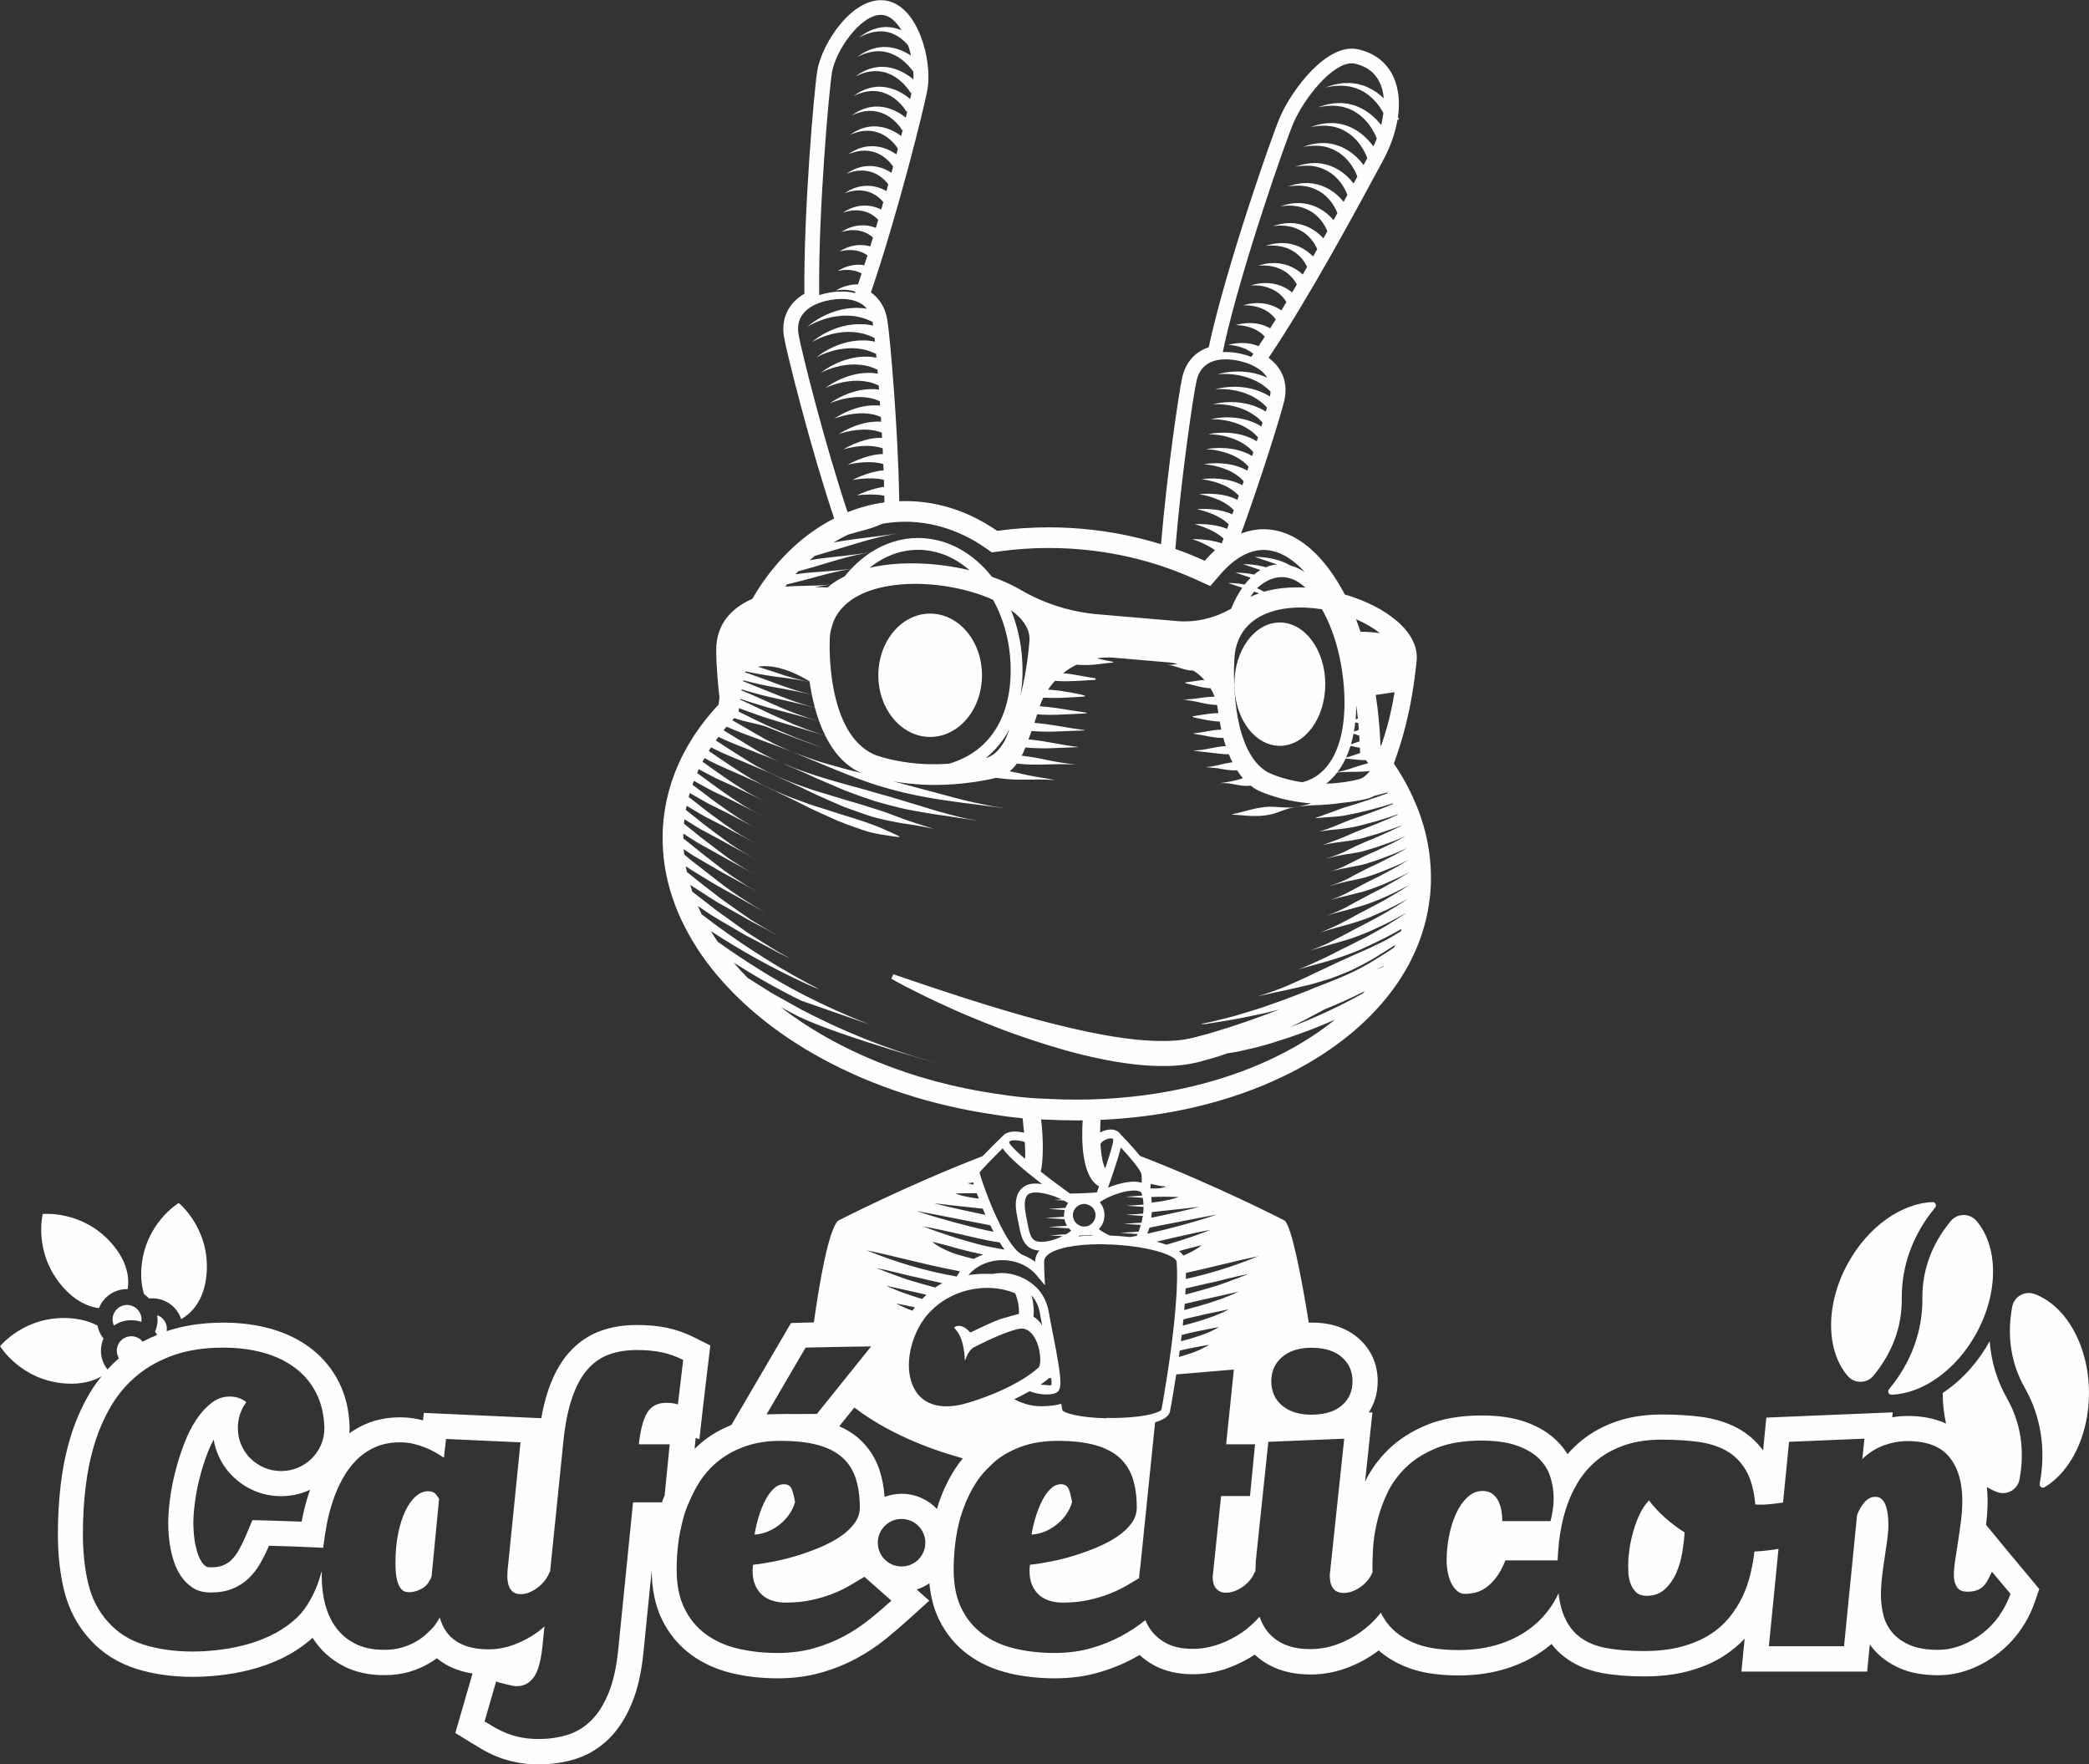 <?xml version="1.0" encoding="UTF-8"?>
<svg xmlns="http://www.w3.org/2000/svg" xmlns:xlink="http://www.w3.org/1999/xlink" xmlns:xodm="http://www.corel.com/coreldraw/odm/2003" xml:space="preserve" width="73.316mm" height="61.913mm" version="1.1" style="shape-rendering:geometricPrecision; text-rendering:geometricPrecision; image-rendering:optimizeQuality; fill-rule:evenodd; clip-rule:evenodd" viewBox="0 0 1127.89 952.45">
 <rect x="0" y="0" width="1127.89" height="952.45" fill="#333333" stroke="none"/>
 <defs>
  <style type="text/css">
   
    .fil0 {fill:#FEFEFE;fill-rule:nonzero}
   
  </style>
 </defs>
 <g id="Capa_x0020_1">
  <g id="_1971989406144">
   <g>
    <path class="fil0" d="M502.21 331.27c-15.45,0 -27.98,14.91 -27.98,33.3 0,18.39 12.53,33.3 27.98,33.3 15.45,0 27.98,-14.91 27.98,-33.3 0,-18.39 -12.53,-33.3 -27.98,-33.3z"></path>
    <path class="fil0" d="M231.08 805.11c-2.34,0 -4.57,0.96 -6.7,2.86 -2.13,1.91 -3.99,4.55 -5.6,7.94 -1.6,3.38 -2.88,7.46 -3.84,12.23 -0.96,4.77 -1.43,10.02 -1.43,15.74 0,3.74 0.26,6.66 0.78,8.79 0.52,2.13 1.17,3.71 1.95,4.75 0.78,1.04 1.6,1.67 2.48,1.89 0.87,0.22 1.64,0.33 2.34,0.33 2.08,0 4.31,-0.66 6.7,-1.95 2.38,-1.3 4.14,-3.51 5.27,-6.64l4.04 -41.77c-0.35,-0.69 -0.95,-1.56 -1.82,-2.6 -0.87,-1.04 -2.26,-1.57 -4.17,-1.57z"></path>
    <path class="fil0" d="M421.24 822.88c1.95,-1.6 3.62,-3.43 5.01,-5.47 1.39,-2.04 2.39,-4.18 2.99,-6.44 -0.43,-2.69 -0.99,-4.96 -1.69,-6.83 -0.7,-1.86 -2.13,-2.8 -4.3,-2.8 -1.99,0 -3.84,0.8 -5.53,2.4 -1.69,1.61 -3.21,3.71 -4.55,6.31 -1.35,2.6 -2.52,5.53 -3.51,8.78 -1,3.25 -1.76,6.49 -2.28,9.7 2.6,-0.18 5.07,-0.76 7.42,-1.76 2.34,-0.99 4.49,-2.3 6.44,-3.9z"></path>
    <path class="fil0" d="M1090.95 845.79c-1.66,-1.95 -3.29,-3.9 -4.9,-5.86l-13.77 -16.68c0.02,-0.12 0.03,-0.24 0.05,-0.36 0.55,-4.32 0.82,-8.59 0.82,-12.7 0,-2.55 -0.17,-4.98 -0.42,-7.35 1.8,1.09 3.65,2.02 5.58,2.73 5.28,1.95 11.05,-1.35 12.07,-6.89l0.02 -0.1c2.92,-15.86 0.61,-30.58 -6.85,-43.73 -5.37,-9.47 -8.48,-19.87 -9.28,-30.74 -0.02,0.03 -0.03,0.06 -0.05,0.09 -5.95,10.74 -13.99,19.89 -23.26,26.47 -0.68,0.48 -1.37,0.95 -2.06,1.4 0,0.01 0,0.03 0,0.04 0,5.75 0.66,11.28 1.82,16.49 -5.85,-2.71 -12.73,-4.12 -20.69,-4.12 -2.79,0 -5.6,0.24 -8.4,0.72l0.28 -2.67 -15.73 0.65 -40.72 1.69 -11.78 0.49 -1.16 11.74 -0.59 6c-3.7,-5.06 -8.28,-9.08 -13.67,-11.99 -5.9,-3.18 -12.68,-5.26 -20.17,-6.21 -6.42,-0.8 -13.4,-1.21 -20.76,-1.21 -9.01,0 -17.18,1.23 -24.29,3.66 -7.2,2.45 -13.6,5.92 -19.01,10.31 -2.79,2.26 -5.36,4.76 -7.69,7.46 -1.61,-2.62 -3.56,-5.06 -5.84,-7.3 -4.37,-4.3 -10.07,-7.72 -16.97,-10.16 -6.57,-2.32 -14.3,-3.44 -23.66,-3.44 -11.37,0 -21.31,1.72 -29.56,5.12 -8.23,3.39 -15.22,7.87 -20.79,13.33 -5.21,5.1 -9.41,10.89 -12.48,17.22l2.3 -21.7 1.66 -15.65 -2 0.08c3.16,-4.86 4.84,-10.56 4.84,-16.89 0,-9.37 -3.67,-17.46 -10.61,-23.4 -6.42,-5.49 -14.81,-8.27 -24.96,-8.27 -0.56,0 -1.08,0.04 -1.63,0.06 -4.24,-26.15 -9.23,-51.62 -13.03,-55.14 0,0 -36.82,-19.01 -78.05,-34.87 -4.07,-5.01 -9.18,-10.3 -10.51,-11.65 -0.82,-1.34 -2.15,-2.14 -3.54,-2.45 -2.26,-0.52 -5.15,0.1 -7.54,1.44 0.01,-2.2 0.09,-4.5 0.24,-6.85 1.45,-0.06 2.89,-0.14 4.33,-0.22 0.36,-0.02 0.73,-0.04 1.09,-0.06 1.82,-0.11 3.62,-0.24 5.42,-0.39 0.44,-0.04 0.87,-0.08 1.3,-0.11 1.38,-0.12 2.76,-0.25 4.14,-0.38 0.56,-0.06 1.11,-0.11 1.67,-0.17 1.35,-0.14 2.7,-0.3 4.04,-0.46 0.45,-0.05 0.9,-0.1 1.35,-0.16 1.78,-0.22 3.56,-0.46 5.33,-0.72 0.16,-0.02 0.31,-0.05 0.46,-0.07 1.6,-0.24 3.2,-0.49 4.79,-0.75 0.47,-0.08 0.94,-0.16 1.41,-0.24 1.33,-0.23 2.66,-0.46 3.98,-0.71 0.44,-0.08 0.89,-0.16 1.33,-0.25 1.69,-0.32 3.37,-0.66 5.04,-1.01 0.02,-0 0.04,-0.01 0.06,-0.01 1.75,-0.37 3.48,-0.76 5.21,-1.16 0.33,-0.08 0.65,-0.16 0.98,-0.24 1.38,-0.33 2.76,-0.67 4.13,-1.02 0.39,-0.1 0.78,-0.2 1.17,-0.3 1.48,-0.38 2.94,-0.78 4.4,-1.19 0.18,-0.05 0.36,-0.1 0.54,-0.15 1.72,-0.48 3.42,-0.98 5.11,-1.5 0.06,-0.02 0.11,-0.04 0.17,-0.05 1.57,-0.48 3.12,-0.98 4.66,-1.49 0.3,-0.1 0.59,-0.2 0.88,-0.29 1.41,-0.47 2.81,-0.95 4.2,-1.45 0.2,-0.07 0.4,-0.14 0.61,-0.21 3.25,-1.16 6.44,-2.39 9.56,-3.68 0.16,-0.06 0.31,-0.13 0.47,-0.19 1.42,-0.58 2.82,-1.18 4.21,-1.8 0.18,-0.08 0.35,-0.15 0.53,-0.23 4.63,-2.05 9.13,-4.23 13.46,-6.54 0.11,-0.06 0.23,-0.12 0.34,-0.18 4.38,-2.35 8.61,-4.83 12.67,-7.43 0.03,-0.02 0.06,-0.04 0.09,-0.06 5.47,-3.52 10.63,-7.26 15.45,-11.22 0.01,-0.01 0.02,-0.01 0.03,-0.02 3.63,-2.98 7.06,-6.08 10.29,-9.29l0 -0 0 -0c2.46,-2.44 4.79,-4.95 7.01,-7.52 0,-0 0.01,-0.01 0.01,-0.01 3.18,-3.69 6.1,-7.5 8.75,-11.44 0,-0 0.01,-0.01 0.01,-0.01 0.65,-0.96 1.28,-1.93 1.89,-2.91 0.02,-0.02 0.03,-0.05 0.04,-0.07 0.61,-0.96 1.19,-1.93 1.77,-2.91 0.02,-0.03 0.04,-0.07 0.06,-0.1 2.65,-4.52 4.94,-9.19 6.86,-13.99l0 0c0.18,-0.45 0.37,-0.9 0.54,-1.36l0 0c0.55,-1.42 1.06,-2.86 1.54,-4.3 0.07,-0.2 0.13,-0.41 0.2,-0.61 0.46,-1.42 0.9,-2.85 1.3,-4.29l0 -0c0.01,-0.04 0.02,-0.08 0.03,-0.12l0 0c0.65,-2.36 1.21,-4.75 1.68,-7.17l0 0c0.01,-0.03 0.01,-0.07 0.02,-0.1 0.24,-1.25 0.46,-2.5 0.65,-3.76 0.01,-0.04 0.01,-0.09 0.02,-0.14 0.19,-1.23 0.35,-2.47 0.49,-3.71l0 -0c0.02,-0.2 0.04,-0.4 0.07,-0.6 0.04,-0.34 0.08,-0.68 0.12,-1.02 0.4,-4.11 0.5,-8.2 0.38,-12.26l0 0c-0,-0.14 -0.01,-0.29 -0.02,-0.43 -0.08,-2.31 -0.24,-4.61 -0.48,-6.91 -0,-0.06 -0.01,-0.12 -0.02,-0.18 -0.39,-3.64 -0.98,-7.25 -1.76,-10.83l0 -0c-0.04,-0.18 -0.08,-0.37 -0.11,-0.55 -0.45,-2.01 -0.96,-4.02 -1.54,-6.01l0 -0c-0.46,-1.6 -0.96,-3.2 -1.5,-4.79 -0.63,-1.86 -1.32,-3.7 -2.06,-5.53l0 -0c-0.07,-0.18 -0.16,-0.36 -0.23,-0.54l0 -0c-0.68,-1.67 -1.4,-3.33 -2.16,-4.98l0 0c-0.05,-0.1 -0.1,-0.2 -0.14,-0.3 -0.8,-1.73 -1.66,-3.45 -2.55,-5.16l0 0c-0.06,-0.1 -0.11,-0.21 -0.17,-0.31l-0 -0c-1.11,-2.1 -2.29,-4.19 -3.53,-6.26 -0.16,-0.27 -0.32,-0.54 -0.48,-0.81l-0 -0c-0.4,-0.65 -0.8,-1.29 -1.21,-1.94l0 -0c-0.28,-0.43 -0.56,-0.86 -0.84,-1.29l-0 -0c-0.37,-0.57 -0.78,-1.14 -1.16,-1.71 4.32,-12.11 9.5,-28.29 12.28,-55.48 1.6,-15.68 -16.76,-29.46 -38.82,-35.85 -0.04,-0.08 -0.08,-0.16 -0.12,-0.24l0 -0c-0.47,-0.9 -0.95,-1.78 -1.43,-2.64 -0.08,-0.14 -0.16,-0.28 -0.23,-0.41 -1.51,-2.69 -3.09,-5.23 -4.73,-7.62 -0.67,-0.98 -1.35,-1.92 -2.03,-2.85l-0 0c-3.15,-4.23 -6.49,-7.9 -10,-10.96 -0.08,-0.07 -0.16,-0.13 -0.23,-0.2 -1.06,-0.91 -2.13,-1.76 -3.21,-2.56 -0.1,-0.08 -0.2,-0.15 -0.31,-0.23 -0.51,-0.37 -1.03,-0.72 -1.55,-1.07 -0.27,-0.18 -0.55,-0.35 -0.82,-0.53 -0.73,-0.46 -1.46,-0.9 -2.2,-1.31 -0.42,-0.23 -0.84,-0.46 -1.26,-0.68 -0.4,-0.2 -0.81,-0.4 -1.21,-0.59 -0.53,-0.25 -1.06,-0.48 -1.59,-0.7 -0.39,-0.16 -0.77,-0.32 -1.16,-0.46 -0.69,-0.26 -1.38,-0.49 -2.08,-0.71 -0.3,-0.09 -0.6,-0.18 -0.9,-0.26 -0.77,-0.21 -1.54,-0.4 -2.32,-0.56 -0.11,-0.02 -0.22,-0.05 -0.33,-0.07 -0.87,-0.17 -1.75,-0.29 -2.64,-0.38 -0.24,-0.03 -0.47,-0.05 -0.71,-0.07 -0.91,-0.08 -1.83,-0.13 -2.75,-0.13 -1.01,0 -2.01,0.05 -3,0.15 -0.77,0.07 -1.53,0.2 -2.29,0.32 -0.22,0.04 -0.45,0.05 -0.67,0.1 -0.01,0 -0.03,0.01 -0.04,0.01 -0.18,0.04 -0.36,0.08 -0.55,0.12 -0.76,0.16 -1.52,0.34 -2.27,0.55 -0.16,0.04 -0.33,0.08 -0.49,0.13 -0.01,0 -0.02,0.01 -0.04,0.01 -0.09,0.03 -0.18,0.07 -0.27,0.1 -0.85,0.26 -1.69,0.53 -2.52,0.86 11.55,-31.89 21.75,-64.94 23.31,-71.78l0 -0c2.16,-9.47 -1.02,-17.61 -8.47,-23.11 21.39,-31.66 48.22,-81.42 58.17,-99.85 1.46,-2.71 2.54,-4.7 3.15,-5.81 4.25,-7.69 7.01,-15.45 8.26,-22.76l0.88 -0.32c-0.2,-0.44 -0.41,-0.85 -0.62,-1.25 1.14,-8.03 0.39,-15.44 -2.36,-21.52 -3.57,-7.88 -10.21,-13.08 -19.2,-15.05 -16.75,-3.66 -35.6,21.79 -41.97,36.24 -4.53,10.27 -29.7,82.73 -38.63,124.64 -0.61,0.2 -1.21,0.41 -1.78,0.66 -6.51,2.79 -10.84,8.18 -12.53,15.6 -1.79,7.88 -8.28,52.08 -11.44,90.07 -0.75,-0.23 -1.51,-0.44 -2.26,-0.66 -1.1,-0.33 -2.2,-0.66 -3.31,-0.97 -0.87,-0.24 -1.76,-0.46 -2.64,-0.7 -1.12,-0.3 -2.24,-0.6 -3.37,-0.88 -0.9,-0.22 -1.81,-0.42 -2.72,-0.63 -1.12,-0.26 -2.24,-0.53 -3.37,-0.77 -0.95,-0.2 -1.91,-0.38 -2.86,-0.57 -1.1,-0.22 -2.2,-0.45 -3.31,-0.65 -1.02,-0.18 -2.04,-0.34 -3.07,-0.51 -1.06,-0.17 -2.12,-0.36 -3.18,-0.52 -1.12,-0.17 -2.26,-0.3 -3.39,-0.45 -0.98,-0.13 -1.96,-0.27 -2.94,-0.39 -1.31,-0.16 -2.63,-0.27 -3.95,-0.4 -0.82,-0.08 -1.63,-0.18 -2.45,-0.25 -2.15,-0.18 -4.31,-0.34 -6.48,-0.46 -3.81,-0.21 -7.6,-0.31 -11.37,-0.31 -9.46,0 -18.75,0.65 -27.83,1.89 -0.7,-0.49 -1.4,-0.95 -2.11,-1.42 -2.66,-1.76 -5.4,-3.36 -8.2,-4.83l-0 -0 0 0c-0.93,-0.48 -1.86,-0.95 -2.8,-1.4 -0.02,-0.01 -0.03,-0.02 -0.05,-0.02 -0.94,-0.45 -1.88,-0.88 -2.83,-1.29 -0.01,-0.01 -0.03,-0.01 -0.04,-0.02 -0.95,-0.42 -1.92,-0.81 -2.88,-1.2 -0,-0 -0.01,-0 -0.02,-0.01 -0.97,-0.38 -1.95,-0.75 -2.94,-1.1l0 0c-0.13,-0.05 -0.26,-0.09 -0.39,-0.14l0 0c-1.09,-0.38 -2.18,-0.73 -3.28,-1.06l-0 -0c-1.08,-0.33 -2.17,-0.63 -3.26,-0.92 -0.03,-0.01 -0.06,-0.02 -0.09,-0.02 -1.05,-0.27 -2.1,-0.52 -3.16,-0.75 -0.08,-0.02 -0.16,-0.04 -0.24,-0.05 -1,-0.21 -2.01,-0.41 -3.02,-0.59 -0.14,-0.02 -0.27,-0.05 -0.41,-0.08 -0.95,-0.16 -1.9,-0.3 -2.85,-0.43 -0.2,-0.03 -0.4,-0.06 -0.6,-0.08 -0.9,-0.11 -1.8,-0.21 -2.7,-0.29 -0.25,-0.02 -0.51,-0.06 -0.76,-0.08 -0.88,-0.07 -1.77,-0.13 -2.66,-0.17 -0.27,-0.01 -0.54,-0.04 -0.81,-0.05 -1.15,-0.05 -2.31,-0.07 -3.47,-0.07 -1.1,0 -2.19,0.03 -3.28,0.08 -0.61,-39.53 -5.04,-89.57 -6.47,-98.07 -1.09,-6.46 -4.19,-11.42 -8.84,-14.67 14.14,-41.17 28.92,-100.03 30.56,-109.78 0.99,-5.9 0.48,-13.54 -1.28,-20.84l0.2 -0.11c-0.12,-0.18 -0.24,-0.33 -0.36,-0.5 -0.57,-2.28 -1.25,-4.52 -2.06,-6.65 -4.28,-11.36 -10.98,-18.34 -18.85,-19.67 -17.59,-2.96 -34.62,22.74 -37.14,37.77 -1.73,10.27 -7.48,76.73 -6.97,120.48 -8.6,5.02 -12.71,13.28 -11.01,23.35 1.47,8.75 14.36,60.07 27.08,97.99 -0.05,0.03 -0.1,0.06 -0.16,0.08 -0.74,0.38 -1.47,0.77 -2.2,1.17 -0.35,0.19 -0.69,0.37 -1.04,0.57 -0.64,0.36 -1.26,0.73 -1.89,1.1 -0.43,0.26 -0.86,0.51 -1.29,0.78 -0.55,0.34 -1.1,0.69 -1.65,1.05 -0.49,0.32 -0.98,0.64 -1.47,0.96 -0.49,0.33 -0.98,0.66 -1.46,1 -0.54,0.38 -1.08,0.76 -1.61,1.14 -0.43,0.32 -0.87,0.64 -1.3,0.96 -0.57,0.43 -1.14,0.87 -1.71,1.32 -0.22,0.18 -0.45,0.34 -0.68,0.52 -0.18,0.14 -0.36,0.3 -0.54,0.44 -0.48,0.39 -0.96,0.79 -1.44,1.19 -0.41,0.35 -0.82,0.69 -1.22,1.05 -0.48,0.42 -0.96,0.84 -1.43,1.27 -0.4,0.36 -0.79,0.72 -1.18,1.08 -0.47,0.44 -0.94,0.88 -1.4,1.32 -0.38,0.37 -0.76,0.74 -1.14,1.11 -0.48,0.47 -0.95,0.94 -1.42,1.42 -0.14,0.14 -0.28,0.27 -0.41,0.41 -0.28,0.29 -0.56,0.58 -0.84,0.88 -0.06,0.06 -0.12,0.13 -0.18,0.2 -0.77,0.82 -1.53,1.66 -2.28,2.5 -0.14,0.16 -0.28,0.31 -0.42,0.47 -1.03,1.17 -2.03,2.38 -3.02,3.6 -0.09,0.12 -0.19,0.24 -0.28,0.36 -0.03,0.03 -0.05,0.07 -0.08,0.1 -1.35,1.7 -2.67,3.43 -3.95,5.22 -0.22,0.3 -0.44,0.6 -0.66,0.9 -0.28,0.4 -0.54,0.82 -0.81,1.22 -0.49,0.72 -0.98,1.46 -1.46,2.19 -0.25,0.39 -0.52,0.76 -0.76,1.15 -0.1,0.17 -0.21,0.34 -0.31,0.5 -0.86,1.36 -1.68,2.75 -2.49,4.15 -10.8,4.77 -19.47,13.11 -19.51,27.59 -0.02,8.23 1.02,19.09 1.76,25.8 -0.16,1.23 -0.33,2.45 -0.47,3.69 -2.14,2.28 -4.18,4.62 -6.12,7.01l0 0c-0.2,0.24 -0.39,0.49 -0.58,0.74 -1.22,1.52 -2.39,3.07 -3.52,4.64l-0 0c-0.12,0.17 -0.24,0.33 -0.36,0.5 -1.18,1.64 -2.32,3.3 -3.4,4.99 -0.04,0.06 -0.07,0.11 -0.1,0.17 -1.73,2.72 -3.32,5.5 -4.79,8.32 -0.5,0.95 -0.98,1.9 -1.45,2.86 -0.02,0.04 -0.04,0.08 -0.06,0.12l0 0c-0.14,0.3 -0.27,0.6 -0.41,0.91l0 0c-0.92,1.97 -1.78,3.96 -2.58,5.98 -0,0.01 -0.01,0.02 -0.02,0.04 -0.29,0.73 -0.56,1.46 -0.83,2.19 -0.24,0.63 -0.46,1.27 -0.68,1.9 -0.17,0.49 -0.35,0.99 -0.51,1.48 -0.07,0.24 -0.14,0.48 -0.22,0.72l0 0c-0.93,2.93 -1.72,5.9 -2.38,8.91 -0.08,0.37 -0.16,0.74 -0.24,1.11 -0.17,0.85 -0.34,1.71 -0.49,2.57l0 0c-0.06,0.32 -0.1,0.64 -0.16,0.96l-0 0c-0.32,1.9 -0.58,3.81 -0.79,5.73 -0.02,0.19 -0.05,0.39 -0.07,0.58 -0.01,0.11 -0.03,0.22 -0.04,0.34 -0.02,0.2 -0.03,0.4 -0.05,0.61l0 0.01c-0.35,3.87 -0.46,7.72 -0.35,11.55l0 0c0.34,11.58 2.73,22.96 6.95,33.95l0 0 0 0c0.33,0.87 0.68,1.73 1.04,2.6l0 0 0 0c2.86,6.92 6.44,13.68 10.69,20.23 0.02,0.04 0.05,0.08 0.07,0.12 0.65,1 1.32,2 2.01,3 0.06,0.09 0.12,0.18 0.18,0.26 1.59,2.29 3.26,4.56 5.01,6.8 0.18,0.24 0.37,0.47 0.56,0.7 0.75,0.94 1.51,1.88 2.28,2.81 0.25,0.3 0.5,0.6 0.76,0.9 0.8,0.94 1.61,1.88 2.43,2.81 0.19,0.21 0.37,0.42 0.56,0.63 1.04,1.16 2.1,2.32 3.18,3.46 0.05,0.06 0.1,0.11 0.16,0.16 1,1.05 2.02,2.1 3.06,3.14 0.28,0.28 0.55,0.55 0.83,0.82 0.86,0.85 1.73,1.69 2.62,2.53 0.29,0.27 0.58,0.54 0.86,0.82 1.08,1.01 2.18,2.02 3.3,3.01 0.06,0.05 0.12,0.11 0.18,0.16 1.21,1.08 2.45,2.14 3.7,3.19 0.25,0.21 0.5,0.41 0.74,0.62 0.99,0.82 2,1.64 3.01,2.46 0.35,0.28 0.7,0.55 1.04,0.83 1.01,0.79 2.02,1.58 3.05,2.36 0.29,0.22 0.57,0.44 0.86,0.65 1.33,1 2.68,1.98 4.05,2.96 0.06,0.05 0.13,0.09 0.19,0.14 1.27,0.9 2.57,1.8 3.87,2.68 0.37,0.25 0.74,0.5 1.12,0.75 1.05,0.7 2.1,1.39 3.17,2.08 0.4,0.26 0.79,0.51 1.19,0.76 1.25,0.79 2.51,1.57 3.78,2.35 0.18,0.11 0.35,0.22 0.53,0.32 1.47,0.89 2.96,1.76 4.46,2.62 0.33,0.19 0.67,0.37 1,0.56 1.17,0.66 2.35,1.32 3.54,1.97 0.45,0.25 0.91,0.49 1.37,0.74 1.15,0.62 2.32,1.23 3.49,1.83 0.4,0.21 0.8,0.42 1.2,0.62 1.57,0.8 3.15,1.58 4.75,2.36 0.09,0.04 0.17,0.08 0.26,0.12 1.5,0.72 3.01,1.42 4.53,2.12 0.47,0.22 0.95,0.43 1.42,0.64 1.18,0.53 2.37,1.05 3.56,1.57 0.51,0.22 1.02,0.44 1.53,0.66 1.35,0.57 2.71,1.13 4.08,1.69 0.31,0.12 0.62,0.25 0.93,0.38 1.68,0.67 3.37,1.33 5.08,1.97 0.41,0.15 0.82,0.3 1.23,0.45 1.31,0.49 2.63,0.97 3.96,1.44 0.56,0.2 1.11,0.39 1.67,0.58 1.26,0.44 2.53,0.87 3.81,1.29 0.51,0.17 1.02,0.34 1.53,0.51 1.76,0.57 3.54,1.13 5.32,1.67 0.08,0.02 0.15,0.04 0.22,0.07 1.71,0.52 3.43,1.01 5.16,1.5 0.55,0.16 1.11,0.31 1.67,0.46 1.29,0.36 2.59,0.7 3.9,1.04 0.6,0.16 1.2,0.31 1.81,0.46 1.43,0.36 2.87,0.71 4.32,1.06 0.42,0.1 0.84,0.2 1.26,0.3 1.85,0.43 3.72,0.84 5.59,1.24 0.45,0.1 0.91,0.18 1.36,0.28 1.44,0.3 2.89,0.59 4.35,0.87 0.63,0.12 1.26,0.24 1.89,0.36 1.36,0.25 2.72,0.49 4.09,0.73 0.59,0.1 1.18,0.2 1.77,0.3 1.92,0.32 3.86,0.62 5.8,0.91 5.06,0.86 10.2,1.51 15.4,2 0.3,2.75 0.58,5.36 0.8,7.8 -4.44,-1.05 -8.23,-0.8 -10.48,0.8 -0.2,0.14 -0.35,0.32 -0.55,0.45 -5.13,5.03 -8.76,8.7 -11.35,11.4 -41.23,15.86 -78.04,34.86 -78.04,34.86 -5.26,4.88 -10.24,34.56 -13.1,54.91 -1.61,0.04 -3.21,0.06 -4.82,0.11l-7.52 0.22 -3.8 6.5 -21.08 36.04 -7.31 12.5c-5.47,2.22 -10.46,5.02 -14.84,8.44 -1.77,1.38 -3.43,2.9 -5.03,4.46l0.11 -1.07 0.48 -4.86 2.03 0.74 1.89 -17.1 2.86 -24.07 1.13 -9.48 -8.54 -4.27c-4.82,-2.41 -9.78,-4.17 -14.74,-5.23 -4.8,-1.02 -10.37,-1.54 -16.57,-1.54 -7.02,0 -13.57,1.08 -19.46,3.22 -6.6,2.4 -12.39,6.42 -17.24,11.96 -4.5,5.15 -8.19,11.89 -10.96,20.06 -1.53,4.5 -2.78,9.49 -3.76,15.09l-10.55 -0.48 -40.2 -1.82 -12.65 -0.57 -0.47 4.05c-0.57,-0.16 -1.15,-0.3 -1.73,-0.44 -3.4,-0.82 -6.96,-1.22 -10.61,-1.22 -6.92,0 -13.29,1.27 -18.92,3.78 -3.01,1.34 -5.84,2.96 -8.45,4.84 0.07,-0.94 0.1,-1.89 0.1,-2.84l0 -0.17 -0 -0.17c-0.23,-9 -2.15,-17.19 -5.72,-24.33 -3.6,-7.21 -8.69,-13.36 -15.14,-18.31 -6.18,-4.73 -13.5,-8.3 -21.76,-10.62 -7.8,-2.19 -16.37,-3.3 -25.47,-3.3 -11.41,0 -21.73,1.57 -30.69,4.63 0.13,-0.79 0.18,-1.6 0.06,-2.41 -0.18,-1.23 -0.67,-2.36 -1.37,-3.35 -0.47,-0.67 -1.02,-1.29 -1.7,-1.8 -0.65,-0.48 -1.36,-0.81 -2.08,-1.07 -0.01,-0 -0.01,-0.01 -0.02,-0.01 0.17,1.17 0.24,2.35 0.16,3.54 -0.13,1.82 -0.6,3.62 -1.34,5.35 0.44,0.55 0.79,1.15 1.15,1.74 -2.7,1.12 -5.33,2.33 -7.82,3.69 -0.41,-0.53 -0.88,-1.02 -1.44,-1.44 -0.14,-0.1 -0.3,-0.17 -0.44,-0.26 -1.32,-0.86 -2.8,-1.27 -4.29,-1.26 -1.44,0.01 -2.86,0.41 -4.11,1.18 -0.6,0.38 -1.15,0.86 -1.64,1.41 -0.16,0.18 -0.34,0.33 -0.48,0.53 -0.52,0.69 -0.89,1.46 -1.16,2.26 -0.12,0.36 -0.21,0.73 -0.27,1.11 -0.04,0.25 -0.09,0.5 -0.11,0.76 -0.04,0.56 -0.02,1.12 0.06,1.69 0.15,1.05 0.51,2.04 1.05,2.92 0.01,0.01 0.02,0.02 0.03,0.03 -2.18,1.89 -4.25,3.9 -6.2,6.03 -1.76,-2.23 -2.94,-4.86 -3.36,-7.75 -0.45,-3.08 -0.01,-6.14 1.21,-8.91 -1.65,-2.07 -2.75,-4.48 -3.25,-7 -3.75,-2.02 -8.59,-3.55 -14.86,-3.99 -24.17,-1.68 -37.71,15.08 -37.71,15.08 0,0 11.08,18.48 35.26,20.16 8.74,0.61 15.04,-1.27 19.53,-3.91 -2.33,2.89 -4.51,5.91 -6.42,9.15 -4.3,7.27 -7.79,15.23 -10.35,23.66 -2.48,8.16 -4.27,16.87 -5.31,25.88 -1.01,8.67 -1.52,17.56 -1.52,26.41 0,11.09 1.11,21.29 3.31,30.33 2.49,10.23 7.16,19.16 13.89,26.55 6.67,7.47 15.24,12.9 25.4,16.06 9.08,2.82 19.24,4.26 30.18,4.26 4.64,0 9.63,-0.29 14.83,-0.86 5.3,-0.58 10.73,-1.57 16.15,-2.94 5.6,-1.41 11.15,-3.38 16.47,-5.87 5.62,-2.62 10.85,-5.96 15.56,-9.92 0.59,-0.49 1.16,-0.99 1.73,-1.5 0.69,1.09 1.42,2.14 2.2,3.16 4,5.28 9.16,9.49 15.32,12.51 6.1,2.99 13.23,4.51 21.19,4.51 5.06,0 9.7,-0.64 13.81,-1.9 3.81,-1.17 7.24,-2.64 10.21,-4.37 1.6,-0.93 3.06,-1.88 4.39,-2.86 4.58,3.83 10.79,6.93 19.23,8.22l-0.17 0.61 -6.25 21.6 -2.86 9.91 8.78 5.42c1.93,1.19 3.92,2.38 5.99,3.58 2.54,1.46 5.28,2.78 8.17,3.93 3.02,1.2 6.39,2.18 10.01,2.9 3.68,0.74 7.75,1.11 12.1,1.11 6.77,0 13.25,-0.92 19.26,-2.72 6.84,-2.05 13.01,-5.7 18.34,-10.84 5.11,-4.94 9.37,-11.49 12.68,-19.48 3.14,-7.6 5.21,-16.76 6.3,-28.01l4.4 -43.79c0.03,10.2 1.88,19.17 5.54,26.64 3.71,7.61 8.95,13.96 15.55,18.86 6.31,4.68 13.76,8.07 22.14,10.1 7.65,1.85 16.02,2.79 24.86,2.79 8.33,0 16.17,-1.03 23.3,-3.06 6.84,-1.94 13.27,-4.52 19.11,-7.67 5.71,-3.08 11.04,-6.62 15.85,-10.52 4.32,-3.5 8.44,-7.04 12.26,-10.49l11.25 -10.19 -6.81 -6.02c2.46,-0.79 4.77,-1.93 6.86,-3.36 0.69,7.31 2.42,13.87 5.2,19.56 3.73,7.63 8.96,13.98 15.57,18.87 6.31,4.67 13.75,8.07 22.13,10.09 7.66,1.85 16.02,2.79 24.86,2.79 8.33,0 16.17,-1.03 23.3,-3.06 6.84,-1.94 13.28,-4.53 19.11,-7.67 1.12,-0.6 2.23,-1.23 3.33,-1.87 2.48,2.29 5.31,4.27 8.46,5.92 5.68,2.97 12.57,4.48 20.48,4.48 6.33,0 12.65,-1.13 18.79,-3.35 5.16,-1.87 10.01,-4.3 14.44,-7.24 3.22,3.01 6.98,5.43 11.22,7.23 5.44,2.32 11.85,3.49 19.04,3.49 6.41,0 12.77,-1.13 18.93,-3.35 5.84,-2.1 11.3,-4.97 16.21,-8.52 0.5,-0.36 1,-0.73 1.49,-1.11 3.78,3.27 8.26,6.06 13.41,8.32 7.93,3.48 17.7,5.18 29.86,5.18 9.65,0 18.68,-1.37 26.84,-4.07 8.37,-2.77 15.82,-6.82 22.17,-12.02 0.36,-0.29 0.71,-0.59 1.06,-0.89 1.99,2.58 4.25,4.87 6.78,6.84 5.61,4.37 12.49,7.33 20.42,8.81 6.61,1.23 14.28,1.86 22.79,1.86 8.77,0 16.75,-0.94 23.73,-2.8 7.15,-1.91 13.52,-4.6 18.92,-8.02 4.41,-2.8 8.32,-6.01 11.66,-9.58l-0.29 2.88 -1.48 14.92 14.99 0 40.59 0 12.3 0 1.21 -12.24 0.24 -2.42c0.58,0.82 1.2,1.62 1.86,2.4 3.69,4.39 8.55,7.91 14.44,10.48 5.77,2.51 12.55,3.73 20.73,3.73 5.8,0 11.58,-1.09 17.19,-3.24 5.28,-2.02 10.25,-4.81 14.78,-8.28 4.55,-3.48 8.59,-7.66 12.01,-12.41 3.4,-4.74 6.08,-9.91 7.98,-15.37l2.5 -7.22 -4.87 -5.89c-1.68,-2.03 -3.39,-4.07 -5.11,-6.11zm-585.04 -31.07l0 0c-4.81,-5.06 -11.59,-8.23 -19.11,-8.23 -3.24,0 -6.33,0.62 -9.2,1.69 -0.37,-5.03 -1.22,-9.7 -2.56,-13.94 -2.16,-6.8 -5.85,-12.6 -10.96,-17.25 -3.09,-2.81 -6.78,-5.11 -10.92,-6.99l8.11 -10.09c17.64,13.48 39.12,22.04 58.55,27.45 -1.36,1.67 -2.66,3.39 -3.84,5.21 -3.47,5.34 -6.33,11.1 -8.54,17.14 -0.59,1.62 -1.03,3.34 -1.53,5.01zm-16.62 -116.18l0 0c-3.67,-1.28 -7.29,-2.72 -10.8,-4.4 3.79,0.88 7.55,1.74 11.33,2.55l10.39 2.32c-0.8,0.76 -1.57,1.53 -2.3,2.29l-3.11 -0.92 -5.5 -1.86zm4.69 7.28l0 0c-0.48,0.61 -0.92,1.21 -1.36,1.81 -3.03,-1.11 -6.01,-2.37 -8.85,-3.93l10.2 2.11zm1.65 -13.29l0 0 -5.71 -1.68 -5.62 -2c-3.73,-1.35 -7.44,-2.77 -11.11,-4.26 3.9,0.81 7.76,1.68 11.6,2.62l5.74 1.45 5.78 1.27 11.52 2.66 0.98 0.2c-1.34,0.69 -2.65,1.47 -3.9,2.34 -3.1,-0.82 -6.2,-1.69 -9.28,-2.59zm4.07 18.51l0 0c0.22,-0.28 0.46,-0.54 0.69,-0.81 0.71,-0.85 1.45,-1.67 2.23,-2.46 1.38,-1.4 2.86,-2.7 4.44,-3.88 1.16,-0.87 2.38,-1.66 3.62,-2.41 2.26,-1.35 4.65,-2.51 7.13,-3.43 2.52,-0.94 5.14,-1.62 7.79,-2.08 7.1,-1.24 14.49,-0.75 21.28,1.79 0.36,0.14 0.68,0.27 0.94,0.4 0.13,0.07 0.26,0.13 0.37,0.2 0.08,0.2 0.15,0.39 0.22,0.59 0.56,1.47 0.95,2.84 1.21,4.11 0.05,0.24 0.11,0.48 0.15,0.71 0.28,1.52 0.38,2.85 0.4,3.98 0.01,0.6 0,1.16 -0.03,1.63 0,-0.06 -3.21,0.83 -6.06,1.65 -2.08,0.59 -3.98,1.15 -4.3,1.27 -1.9,0.73 -3.78,1.52 -5.64,2.34 -1.68,0.74 -3.35,1.51 -5.01,2.3 -0.7,0.33 -1.4,0.66 -2.09,0.99 -1.05,0.5 -2.1,1 -3.16,1.52 -2.73,-3.19 -5.96,-4.65 -8.7,-2.86 0.08,0.56 1.05,1.27 2.18,3.03 0.58,0.9 1.19,2.09 1.75,3.68 0.49,1.39 0.93,3.11 1.27,5.21 0.17,1.08 0.32,2.24 0.42,3.53 0.07,0.86 0.12,1.77 0.15,2.74 0,0.07 0.33,-1.04 0.97,-2.45 0.44,-0.97 1.03,-2.06 1.76,-3.02 0.7,-0.91 1.53,-1.69 2.48,-2.08 1.18,-0.58 2.36,-1.17 3.54,-1.75 1.58,-0.77 3.16,-1.54 4.76,-2.28 3.16,-1.47 6.38,-2.83 9.65,-3.98 1.55,-0.55 3.11,-1.06 4.69,-1.5 1.79,-0.5 3.71,-0.65 5.4,0.13 1.29,0.6 2.39,1.56 3.32,2.74 1.34,1.69 2.32,3.83 2.99,6.05 0.3,0.98 0.53,1.97 0.7,2.94 0.36,1.97 0.5,3.85 0.43,5.38 -0.08,1.68 -0.4,2.94 -0.92,3.41 -0.11,0.1 -0.23,0.19 -0.34,0.29 -1.7,1.51 -3.6,2.94 -5.61,4.3 -1.65,1.11 -3.37,2.18 -5.14,3.18 -11.49,6.53 -24.82,10.77 -29.93,12.03 -9.95,2.45 -21.16,1.44 -26.34,-8.92 -4.81,-9.63 -2.52,-22.82 2.7,-32.58 0.04,-0.08 0.09,-0.16 0.13,-0.23 0.3,-0.55 0.6,-1.1 0.91,-1.62 0.4,-0.67 0.86,-1.26 1.29,-1.89 0.43,-0.64 0.84,-1.32 1.3,-1.9zm13.56 -38.09l0 0c1.63,0.46 3.22,0.99 4.79,1.36l4.91 1.25c2.63,0.64 5.27,1.23 7.91,1.79 -1.78,0.64 -3.48,1.42 -5.04,2.36 -1.23,-0.31 -2.46,-0.62 -3.69,-0.94l-4.94 -1.36c-1.72,-0.47 -3.32,-1.11 -4.9,-1.77 -1.58,-0.68 -3.13,-1.41 -4.64,-2.26 -1.5,-0.84 -3.03,-1.73 -4.29,-2.98 3.33,0.9 6.63,1.6 9.87,2.56zm-14.87 -10.85l0 0c6.77,1.22 13.44,2.75 20.11,4.26 6.7,1.49 13.22,3.25 19.95,4.2 0.43,0.07 0.86,0.12 1.28,0.19 0.87,1.4 1.76,2.71 2.65,3.92 -1.51,-0.26 -3.02,-0.54 -4.52,-0.83l-5.08 -0.98c-1.71,-0.36 -3.37,-0.8 -5.04,-1.23 -3.33,-0.86 -6.62,-1.84 -9.9,-2.82 -6.55,-2.03 -13.05,-4.19 -19.45,-6.71zm62.04 50.66l0 0c-0.78,-0.76 -1.6,-1.39 -2.41,-1.88 0.07,-0.71 0.12,-1.54 0.13,-2.46 0.01,-1.34 -0.07,-2.88 -0.3,-4.59 -0.18,-1.31 -0.44,-2.72 -0.84,-4.21 0.07,0 0.13,0.01 0.2,0.01 1.06,1.25 2,2.7 2.75,4.37 0.62,1.38 1.11,2.91 1.45,4.6 0.06,0.32 0.13,0.63 0.18,0.96 0.14,0.9 0.34,2.04 0.58,3.32 0.16,0.88 0.34,1.82 0.54,2.84 -0.66,-1.18 -1.45,-2.16 -2.28,-2.98zm5.91 31.28l0 0c0.42,0.03 0.85,0.04 1.27,0.07 0.14,1.63 0.18,2.93 0.05,3.7 -0.24,0.06 -0.57,0.11 -0.97,0.15 -1.63,-0.12 -3.25,-0.26 -4.87,-0.41 2.08,-1.38 3.52,-2.52 4.52,-3.51zm57.93 18.65l0 0c-2.67,0.97 -7.28,1.96 -13.9,2.49 -2.94,0.23 -6.19,0.39 -9.92,0.39 0,0 -0,0 -0.01,0 -1.05,0 -1.98,-0.04 -2.97,-0.06l0 0.21c-15.37,-0.32 -23.27,-3.02 -23.86,-4.35l-0.61 -3.45 -2.45 0.56c-1.73,0.39 -3.61,0.52 -5.6,0.65l-0.37 0.02c-6.08,0.41 -11.74,-0.87 -16.94,-3.72 2.42,-1.18 4.79,-2.4 7.01,-3.61 0.43,-0.24 0.82,-0.46 1.23,-0.68 1.41,0.51 2.69,0.87 3.78,1.1 1.9,0.42 3.8,0.62 5.5,0.62 2.49,0 4.58,-0.44 5.71,-1.28 0.8,-0.6 1.32,-1.56 1.54,-3.24 0.13,-1.02 0.15,-2.31 0.04,-3.96 -0.09,-1.36 -0.26,-2.97 -0.52,-4.87 -0.16,-1.2 -0.36,-2.51 -0.6,-3.95 -0.27,-1.65 -0.58,-3.47 -0.95,-5.46 -0.16,-0.89 -0.33,-1.82 -0.51,-2.78 -0.35,-1.87 -0.74,-3.88 -1.16,-6.05 -0.17,-0.87 -0.34,-1.76 -0.53,-2.69 -0.01,-0.04 -0.01,-0.08 -0.02,-0.11 -0.38,-1.91 -0.73,-3.69 -1.03,-5.27 -0.34,-1.75 -0.61,-3.24 -0.78,-4.36l0 -0c-0.25,-1.61 -0.62,-3.1 -1.1,-4.51 -0.53,-1.58 -1.2,-3.03 -1.96,-4.37 -1.08,-1.87 -2.34,-3.52 -3.76,-4.94 -0.09,-0.09 -0.2,-0.17 -0.29,-0.26 -0.11,-0.11 -0.23,-0.2 -0.34,-0.3 -1.26,-1.17 -2.6,-2.18 -4,-3.04 -0.66,-0.4 -1.32,-0.79 -2,-1.13 -0.8,-0.4 -1.61,-0.78 -2.42,-1.1 -3.35,-1.31 -6.72,-1.9 -9.55,-1.9 -1.78,0 -3.45,0.18 -5.01,0.5 -0.15,-0.01 -0.32,-0.01 -0.47,-0.01 -2.68,-0.13 -5.57,-0.09 -8.53,0.16 -1.34,0.11 -2.69,0.25 -4.05,0.46 0.28,-0.33 0.6,-0.64 0.9,-0.96 2.54,-2.66 5.88,-4.73 9.74,-5.93 2.41,-0.75 5,-1.17 7.72,-1.17 1.76,0 3.49,0.18 5.17,0.52 2.78,0.56 5.4,1.57 7.73,2.96 0.87,0.52 1.68,1.09 2.46,1.71 1.05,0.83 2.03,1.75 2.89,2.76 0.04,0.05 0.1,0.1 0.14,0.15l2.18 2.62 0.66 0.8 1.72 2.06 -0.09 -1.99 -0.23 -5.13c-0.01,-0.17 -0.01,-0.32 -0.02,-0.49 -0.06,-1.44 -0.1,-2.76 -0.11,-3.96 -0.01,-0.45 -0.01,-0.88 -0.01,-1.29 0,-1.26 0.64,-2.42 1.84,-3.48 1.54,-1.35 4.01,-2.51 7.24,-3.44 4.31,-1.24 9.99,-2.05 16.7,-2.31 2.72,-0.1 5.38,-0.09 8,-0.04l0 0.06c16.47,0.34 30.32,3.66 35.56,6.92 0.25,0.16 0.48,0.31 0.69,0.46 0.21,0.15 0.41,0.31 0.57,0.46 0.15,0.14 0.27,0.28 0.39,0.42 0.09,0.11 0.21,0.23 0.28,0.34 0.16,0.27 0.28,0.53 0.3,0.78 0.16,2.15 0.24,4.51 0.24,7.02 0,1.05 -0.01,2.12 -0.03,3.22 -0.03,1.66 -0.09,3.37 -0.18,5.12 -0.05,1.12 -0.12,2.25 -0.19,3.4 -0.1,1.68 -0.22,3.37 -0.36,5.1 -0.09,1.14 -0.19,2.28 -0.29,3.43 -0.15,1.68 -0.32,3.38 -0.49,5.07 -0.12,1.11 -0.23,2.23 -0.36,3.34 -0.19,1.7 -0.39,3.4 -0.59,5.09 -0.14,1.14 -0.28,2.27 -0.42,3.4 -0.14,1.1 -0.28,2.17 -0.43,3.25 -0.08,0.59 -0.15,1.2 -0.23,1.78 -0.16,1.18 -0.32,2.34 -0.49,3.49 -0.24,1.71 -0.49,3.38 -0.73,5 -0.18,1.2 -0.36,2.38 -0.53,3.52 0,0 0,0 0,0 -1.59,10.33 -2.94,17.7 -3.11,18.61 -0.21,0.45 -1.19,1.02 -2.8,1.6zm-62.16 -158.33l0 0c1.1,0.05 2.21,0.1 3.31,0.13 5.29,0.27 10.56,0.41 15.76,0.41 1.13,0 2.26,-0.02 3.38,-0.03 -0.7,11.29 -0.42,30.58 8.84,35.63 -0.48,1.34 -0.89,2.48 -1.18,3.3 -1.75,0.12 -3.5,0.22 -5.24,0.31 -3.08,0.16 -6.17,0.24 -9.25,0.3 -2.53,-1.81 -5.1,-3.68 -7.63,-5.58 -2.82,-2.11 -5.59,-4.23 -8.2,-6.29 1.41,-5.02 1.53,-17.99 0.22,-28.18zm26.04 57.19l0 0c-0.49,0.25 -1.02,0.46 -1.58,0.56 -0.33,0.06 -0.68,0.1 -1.03,0.1 -0.05,0 -0.09,0.01 -0.14,0.01 -0.73,0 -1.42,-0.14 -2.06,-0.38 -0.58,-0.21 -1.12,-0.51 -1.61,-0.88 -0.86,-0.65 -1.54,-1.52 -1.97,-2.52 -0.31,-0.72 -0.49,-1.52 -0.49,-2.36 0,-1.06 0.28,-2.05 0.76,-2.91 0.15,-0.27 0.31,-0.53 0.5,-0.77 1.01,-1.33 2.54,-2.22 4.28,-2.39 1.95,-0.22 4.28,0.95 5.32,2.22 0.11,0.13 0.2,0.28 0.3,0.43 0.68,0.98 1.1,2.14 1.1,3.42 0,0.64 -0.12,1.23 -0.3,1.81 -0.27,0.85 -0.71,1.64 -1.3,2.29 -0.5,0.56 -1.11,1.01 -1.79,1.35zm1.71 5.46l0 0c-0.19,0.01 -0.39,0.01 -0.58,0.02 -2.51,0.1 -4.86,0.26 -7.08,0.5 0.17,-0.15 0.34,-0.3 0.52,-0.44 0.7,-0.03 1.4,-0.05 2.1,-0.09 0.2,0.01 0.39,0.03 0.58,0.03 0.4,0 0.78,-0.06 1.16,-0.1 0.02,0 0.03,0 0.05,-0 0.95,-0.08 1.91,-0.14 2.86,-0.21 0.13,0.1 0.25,0.2 0.38,0.3zm-16.67 -19.45l0 0 -1.45 0.1 -2.47 0.16 5.13 0.34c0.81,0.42 1.6,0.86 2.34,1.32 -0.61,0.79 -1.08,1.68 -1.46,2.62l-1.2 0.08 -7.98 0.52 7.98 0.52 0.81 0.05c-0,0.01 -0,0.02 -0.01,0.03 -0.24,0.9 -0.4,1.82 -0.4,2.79 0,0.18 0.02,0.36 0.03,0.53 0.01,0.1 0.01,0.2 0.02,0.29l-9.99 0.66 10.17 0.67c0.26,1.28 0.73,2.48 1.39,3.56l-2.02 0.13 -7.98 0.52 11.01 0.72c0.4,0.46 0.82,0.9 1.29,1.3 -0.43,0.34 -0.88,0.67 -1.36,0.98 -0.48,0.32 -0.97,0.62 -1.47,0.92l-8.63 0.57 6.78 0.44c-1.26,0.63 -2.58,1.18 -3.89,1.64 -2.59,0.9 -5.18,1.44 -7.36,1.44 -2.86,0 -4.42,-0.66 -5.49,-2.45 -0.55,-0.93 -0.98,-2.16 -1.38,-3.76 -0.32,-1.27 -0.62,-2.75 -0.96,-4.52 -0.05,-0.27 -0.12,-0.58 -0.17,-0.86 -0.14,-0.73 -0.28,-1.45 -0.44,-2.23 -0.09,-0.42 -0.15,-0.8 -0.22,-1.2 -0.37,-2.06 -0.55,-3.84 -0.52,-5.35 0.02,-1.36 0.21,-2.49 0.56,-3.38 0.19,-0.49 0.41,-0.93 0.69,-1.28 0.89,-1.1 2.4,-1.63 4.62,-1.63 3.89,0 9.32,1.5 14.03,3.75zm51.24 22.8l0 0c3.04,-0.7 6.09,-1.43 9.17,-2.12 6.67,-1.51 13.34,-3.04 20.11,-4.26 -6.39,2.53 -12.9,4.68 -19.45,6.71 -1.47,0.44 -2.94,0.88 -4.41,1.31 -0.46,-0.17 -1.02,-0.3 -1.5,-0.46 -0.34,-0.11 -0.7,-0.21 -1.05,-0.32 -0.95,-0.29 -1.84,-0.61 -2.86,-0.87zm13.19 53.78l0 0c0.14,-1.12 0.28,-2.25 0.41,-3.39 1.3,-0.32 2.59,-0.65 3.9,-0.95 1.8,-0.45 3.61,-0.87 5.42,-1.22 3.61,-0.71 7.17,-1.47 10.88,-2.12 -3.21,1.93 -6.69,3.41 -10.21,4.58 -1.75,0.62 -3.5,1.15 -5.25,1.71 -1.71,0.48 -3.42,0.94 -5.15,1.38zm15.4 -12.71l0 0c-3.57,1.26 -7.17,2.37 -10.85,3.34 -1.19,0.31 -2.38,0.62 -3.57,0.93 0.12,-1.13 0.24,-2.26 0.35,-3.38 0.81,-0.21 1.61,-0.41 2.42,-0.6 1.83,-0.45 3.66,-0.86 5.5,-1.26 1.84,-0.47 3.69,-0.86 5.54,-1.26l11.11 -2.3c-3.35,1.84 -6.91,3.28 -10.49,4.52zm4.98 -9.69l0 0 -5.5 1.86 -5.59 1.64c-2.5,0.68 -5,1.39 -7.51,2.06 0.09,-1.12 0.18,-2.23 0.26,-3.34 2.16,-0.52 4.33,-1.04 6.5,-1.53l11.31 -2.53c3.78,-0.82 7.54,-1.67 11.33,-2.55 -3.51,1.67 -7.14,3.12 -10.8,4.4zm4.98 -9.7l0 0 -5.62 2 -5.71 1.69c-3.81,1.11 -7.64,2.19 -11.49,3.18l-0.18 0.04c0.06,-1.12 0.12,-2.23 0.16,-3.33l10.81 -2.49 5.78 -1.27 5.74 -1.45c3.84,-0.94 7.7,-1.82 11.6,-2.62 -3.67,1.49 -7.38,2.91 -11.11,4.26zm-23.2 -14.53l0 0c-0.28,0.12 -0.58,0.23 -0.86,0.34 -0.04,-0.06 -0.09,-0.11 -0.13,-0.16 -0.08,-0.11 -0.18,-0.22 -0.27,-0.33 -0.31,-0.38 -0.65,-0.76 -1.05,-1.12 -0.09,-0.08 -0.18,-0.16 -0.28,-0.24 -0.2,-0.17 -0.38,-0.35 -0.6,-0.52 0.74,-0.22 1.48,-0.44 2.23,-0.65 3.24,-0.96 6.55,-1.66 9.87,-2.56 -1.26,1.25 -2.79,2.13 -4.29,2.98 -1.51,0.85 -3.06,1.58 -4.64,2.26zm3.22 53.12l0 0c-1.71,0.56 -3.41,1.11 -5.13,1.62l-1.37 0.36c0.16,-1.12 0.31,-2.25 0.46,-3.4l0.04 -0.01c1.75,-0.48 3.53,-0.86 5.3,-1.21 0.53,-0.1 1.05,-0.2 1.57,-0.3 2.99,-0.57 5.95,-1.18 9.06,-1.66 -0.61,0.4 -1.29,0.69 -1.93,1.05 -2.56,1.45 -5.25,2.66 -8.01,3.55zm65.27 -2.99l0 0c0.18,0 0.32,0.03 0.5,0.03 6.6,0.08 11.83,1.72 15.63,4.98 3.91,3.34 5.86,7.7 5.86,13.08 0,5.46 -1.95,9.85 -5.86,13.14 -2.76,2.34 -6.3,3.8 -10.54,4.48 -1.75,0.28 -3.59,0.46 -5.6,0.46 -6.77,0 -12.1,-1.64 -16,-4.94 -3.9,-3.29 -5.86,-7.68 -5.86,-13.14 0,-5.38 1.95,-9.74 5.86,-13.08 3.9,-3.34 9.24,-5.01 16,-5.01zm-67.97 -37.15l0 0c0.01,-1.11 0.01,-2.19 0,-3.24 13.03,-2.83 25.91,-6.29 39.09,-9.03 -12.64,5.19 -25.72,9.36 -39.09,12.27zm10.17 -48.17l0 0c-0.04,0.01 -0.08,0.02 -0.12,0.03 -0.05,0.01 -0.09,0.01 -0.14,0.02l0.26 -0.05zm-2.83 9.21l0 0c-6.07,1.64 -12.21,2.97 -18.34,4.3l-7.66 1.62c0.11,-0.95 0.19,-1.97 0.23,-3.05l7.07 -0.76c6.23,-0.7 12.47,-1.29 18.69,-2.1zm-19.58 -3.15l0 0c-2.07,0.38 -4.15,0.65 -6.23,0.89 -0.05,-0.96 -0.13,-1.96 -0.23,-3 4.91,-0.24 9.78,-0.17 14.75,-0.04 -2.68,1.08 -5.5,1.64 -8.29,2.15zm-6.79 -9.21l0 0c2.77,0.59 5.4,1.29 8.29,1.46 -2.69,1.11 -5.65,1.11 -8.45,0.99 0.08,-0.83 0.14,-1.65 0.17,-2.45zm-0.66 23.63l0 0c12.15,-2.34 24.32,-4.86 36.56,-7.1 -6.48,2.23 -13.06,4.13 -19.66,5.93 -6,1.64 -12.03,3.14 -18.12,4.47 0.43,-0.92 0.85,-2.02 1.22,-3.31zm-15.57 -42.63l0 0c0.05,-0.19 0.11,-0.41 0.16,-0.6 0.3,0.32 0.6,0.65 0.91,0.99 3.99,4.35 8.71,9.86 9.95,12.65 0.34,0.77 0.46,2.61 0.39,5.19 -0,0.06 -0,0.11 -0,0.17 -0.28,-0.09 -0.6,-0.14 -0.9,-0.21 -1,-0.24 -2.05,-0.4 -3.24,-0.4 -2.62,0 -5.89,0.56 -9.26,1.56 -1.6,0.48 -3.23,1.04 -4.83,1.71 0.15,-0.42 0.32,-0.9 0.48,-1.35 2.08,-5.9 4.88,-14.17 6.34,-19.72zm-10.85 -2.44l0 0c0.09,-0.37 0.37,-0.75 0.74,-1.11 1.3,-1.26 3.93,-2.3 5.51,-1.94 0.4,0.09 0.88,0.2 0.54,1.88 -0.12,0.59 -0.29,1.27 -0.47,1.99 -0.85,3.3 -2.29,7.84 -3.76,12.25 -1.25,-2.18 -2.22,-6.94 -2.6,-13.09l0.05 0.01zm-0.22 31.2l0 0c5.28,-3.54 13.18,-6.17 18.34,-6.17 1.67,0 2.94,0.31 3.85,0.93 0.22,0.59 0.41,1.2 0.57,1.82l-8.95 0.59 8.59 0.56 0.62 0.04c0.2,1.01 0.31,2.04 0.38,3.07 0.01,0.2 0.04,0.4 0.05,0.6l-9.26 0.61 9.28 0.61c-0.01,1.13 -0.09,2.26 -0.21,3.36 -0.01,0.1 -0.02,0.2 -0.03,0.3l-3.23 0.21 -6.01 0.4 2.18 0.14 6.9 0.45c-0.1,0.65 -0.22,1.28 -0.35,1.91 -0.12,0.59 -0.26,1.18 -0.4,1.75l-9.6 0.63 9.27 0.61c-0.25,0.88 -0.53,1.7 -0.81,2.48 -0.14,0.39 -0.28,0.78 -0.42,1.15l-9.87 0.65 9.35 0.61c-0.16,0.36 -0.32,0.7 -0.47,1.01 -1.21,0.22 -2.42,0.42 -3.64,0.63 -3.68,-0.41 -7.37,-0.68 -10.87,-0.81 -0.69,-0.3 -1.36,-0.64 -2.02,-0.98 -1.4,-0.73 -2.73,-1.55 -3.9,-2.46 0.73,-0.77 1.35,-1.65 1.84,-2.61 0.55,-1.07 0.91,-2.25 1.08,-3.49 0.06,-0.47 0.11,-0.94 0.11,-1.43 0,-1.34 -0.24,-2.61 -0.68,-3.8 -0.44,-1.19 -1.08,-2.28 -1.89,-3.23 0.07,-0.05 0.15,-0.09 0.22,-0.13zm142.9 -113.83l0 0c-0.38,0.43 -0.76,0.86 -1.14,1.29l-0 0c-12.59,7.02 -25.72,13.14 -39.26,18.27 6.28,-3.05 12.45,-6.27 18.54,-9.64 7.42,-2.99 14.72,-6.27 21.87,-9.92l-0 0zm9.9 -13.08l0 0c-1.23,0.52 -2.45,1.03 -3.67,1.55 1.34,-0.69 2.69,-1.38 4.03,-2.09 -0.12,0.18 -0.23,0.36 -0.35,0.54zm-1.09 -119.3l0 0c-0.1,-0.13 -0.2,-0.27 -0.31,-0.4 -0.05,-1.28 -0.13,-2.54 -0.2,-3.8 -0.01,-0.14 -0.01,-0.27 -0.02,-0.4l-0 -0c-0.21,-3.7 -0.49,-7.36 -0.86,-10.96l0 -0c-0.06,-0.61 -0.12,-1.23 -0.18,-1.84l0 -0c-0.09,-0.84 -0.19,-1.68 -0.29,-2.51 -0.03,-0.24 -0.06,-0.47 -0.09,-0.7 -0.21,-1.69 -0.43,-3.36 -0.67,-5.02l-0 -0c-0.09,-0.64 -0.19,-1.27 -0.28,-1.9l10.19 -1.48c-2.07,12.73 -4.79,21.78 -7.29,29.02zm-0.63 -60.85l0 0c-3.64,-0.57 -7.24,-0.78 -10.47,-0.8 -0.64,-1.86 -1.28,-3.7 -1.97,-5.49l-0 -0c-0.17,-0.45 -0.36,-0.87 -0.53,-1.32 4.9,2.12 9.34,4.69 12.97,7.61zm-12.75 39.01l0 0c0.04,0.32 0.09,0.63 0.13,0.95 0.08,0.59 0.14,1.18 0.22,1.78 0.17,1.44 0.34,2.89 0.49,4.35l0 0c-0.05,0.02 -0.1,0.04 -0.16,0.06 -0.35,0.14 -0.7,0.26 -1.06,0.38 0.22,-2.39 0.34,-4.91 0.38,-7.51zm-0.56 9.1l0 0c0.55,0.14 1.09,0.28 1.64,0.42l0 0c0.11,1.2 0.21,2.41 0.3,3.62 -0.16,0.05 -0.32,0.1 -0.47,0.15 -0.73,0.36 -1.46,0.61 -2.19,0.82 0.29,-1.62 0.53,-3.3 0.73,-5.03zm-0.92 6.16l0 0c0.8,0.2 1.61,0.45 2.41,0.84 0.23,0.08 0.45,0.13 0.68,0.2 0.06,1.02 0.11,2.06 0.16,3.08 -0.14,0.05 -0.28,0.07 -0.42,0.12 -1.41,0.46 -2.81,1.01 -4.23,1.44 0.53,-1.81 1.01,-3.69 1.4,-5.69zm-1.66 6.59l0 0c1.56,0.24 3.13,0.65 4.7,0.94 0.12,0.03 0.25,0.04 0.38,0.06l0.11 2.73 0.06 0.08c-0.04,0.01 -0.07,0.02 -0.11,0.03 -2.07,0.61 -4.11,1.49 -6.19,2.11 -0.45,0.15 -0.9,0.27 -1.35,0.38 0.9,-1.97 1.71,-4.08 2.41,-6.33zm-2.64 6.86l0 0c0.56,0.01 1.13,0.05 1.7,0.1 2.17,0.2 4.36,0.52 6.52,0.64 0.9,0.05 1.79,0.04 2.67,-0 0.45,0.57 0.89,1.14 1.32,1.71 -1.19,0.3 -2.37,0.62 -3.55,0.98 -2.08,0.62 -4.13,1.37 -6.21,2.03 -2.08,0.66 -4.17,1.25 -6.28,1.71 -0.18,0.03 -0.37,0.06 -0.55,0.09 1.63,-2.15 3.1,-4.56 4.38,-7.26zm13.09 6.67l0 0c-1.56,2.06 -3.49,3.78 -5.77,4.41 -3.3,0.92 -9.94,2.21 -17.79,2.42 2.15,-1.68 4.14,-3.69 5.93,-6.02 0.25,-0.03 0.49,-0.07 0.74,-0.09 4.3,-0.4 8.72,-0.14 13.08,-0.39 1.28,-0.06 2.54,-0.18 3.8,-0.33zm-25.86 -87.31l0 0c6.39,11.19 10.57,25.87 11.82,41.64 1.3,16.45 -0.94,30.08 -6.5,39.42 -3.92,6.58 -9.39,10.76 -15.97,12.33 -11.72,-1.71 -18.76,-5.48 -18.76,-5.48 -9.21,-5.34 -13.8,-17.42 -16.04,-29.35l2.15 0.04c4.38,9.1 11.94,15.13 20.55,15.13 13.55,0 24.54,-14.91 24.54,-33.3 0,-18.39 -10.99,-33.3 -24.54,-33.3 -13.56,0 -24.54,14.91 -24.54,33.3 0,0.12 0.01,0.23 0.01,0.35 -0.03,-0.01 -0.07,-0.02 -0.1,-0.02 -0.13,-3.28 -0.14,-6.16 -0.11,-8.33 0.18,0.01 0.36,0.03 0.54,0.04 0,0 -0.19,-0.03 -0.54,-0.07 0.04,-2.79 0.16,-4.46 0.16,-4.46 0.58,-25.08 24.51,-31.63 47.32,-27.94zm-45.45 58.56l0 0c-1.13,-6.03 -1.67,-12.01 -1.9,-17.07 0.03,-0 0.07,-0.01 0.1,-0.01 0.14,6.31 1.57,12.17 3.95,17.13l-2.15 -0.05zm6.82 -65.27l0 0c0.65,-1.01 1.32,-1.93 2.01,-2.81l2.69 0.9c-1.62,0.56 -3.2,1.18 -4.69,1.91zm7.36 -2.77l0 0c-1.23,-0.75 -2.51,-1.38 -3.8,-1.91 12.52,-11.23 22.3,-3.88 26.11,-0.32 -7.83,-0.42 -15.48,0.26 -22.32,2.22zm8.97 -9.61l0 0 0 -4.54 0 0 0 4.54 -0 -0zm-30.39 -123.84l0 0c9.27,-41.59 33.1,-110.1 37.47,-120.01 5.89,-13.36 20.83,-31.84 31.24,-31.84 0.59,0 1.16,0.06 1.71,0.18 6.52,1.43 11.11,4.97 13.63,10.54 1.1,2.42 1.76,5.18 2.02,8.18 -2.55,-2.43 -5.45,-4.5 -8.65,-5.93 -1.81,-0.91 -3.8,-1.38 -5.72,-1.87l-2.96 -0.38c-0.49,-0.09 -0.98,-0.11 -1.48,-0.07l-1.48 0.03c-1.97,-0.08 -3.88,0.41 -5.77,0.71 -0.48,0.06 -0.94,0.18 -1.4,0.35l-1.37 0.44 -2.72 0.88 2.81 -0.49 1.4 -0.24c0.46,-0.1 0.93,-0.15 1.4,-0.14 1.89,-0.03 3.75,-0.24 5.59,0.1l1.37 0.16c0.46,0.03 0.91,0.11 1.35,0.26l2.64 0.72c1.67,0.7 3.36,1.34 4.83,2.38 3.02,1.9 5.59,4.44 7.66,7.32 0.84,1.19 1.6,2.43 2.3,3.71 -0.26,2.11 -0.65,4.28 -1.21,6.5 -0.86,-1.08 -1.76,-2.13 -2.72,-3.12 -2.74,-2.78 -5.97,-5.1 -9.53,-6.63 -1.74,-0.85 -3.65,-1.28 -5.49,-1.72l-2.83 -0.35c-0.93,-0.16 -1.89,-0.01 -2.82,-0.02 -1.88,-0.07 -3.71,0.4 -5.52,0.68 -1.8,0.38 -3.52,1.07 -5.26,1.58 1.81,-0.26 3.58,-0.68 5.37,-0.79 1.8,-0.01 3.58,-0.21 5.34,0.12 0.87,0.15 1.76,0.12 2.6,0.4l2.52 0.7c1.6,0.66 3.21,1.26 4.63,2.24 2.9,1.79 5.37,4.19 7.36,6.92 0.98,1.38 1.9,2.8 2.66,4.31 0.5,0.93 0.96,1.96 1.35,2.93 -0.55,1.42 -1.16,2.85 -1.83,4.28 -0.06,-0.08 -0.11,-0.16 -0.17,-0.24 -1.11,-1.51 -2.36,-2.91 -3.68,-4.23 -2.66,-2.62 -5.8,-4.78 -9.22,-6.19 -3.41,-1.42 -7.09,-2.14 -10.67,-1.91 -1.79,-0.06 -3.54,0.39 -5.27,0.65 -1.72,0.36 -3.36,1.01 -5.02,1.49 1.73,-0.23 3.42,-0.6 5.13,-0.7 1.72,0.01 3.42,-0.17 5.09,0.15 3.36,0.3 6.54,1.48 9.29,3.17 2.77,1.68 5.14,3.93 7.06,6.51 0.94,1.3 1.82,2.65 2.56,4.07 0.62,1.14 1.19,2.44 1.6,3.58 -0.54,1 -1.21,2.24 -2.01,3.72 -0.1,-0.13 -0.18,-0.27 -0.28,-0.39 -1.09,-1.43 -2.31,-2.74 -3.59,-3.98 -2.59,-2.45 -5.62,-4.46 -8.91,-5.75 -3.27,-1.29 -6.78,-1.95 -10.19,-1.72 -1.71,-0.05 -3.37,0.38 -5.02,0.62 -1.63,0.35 -3.21,0.94 -4.78,1.4 1.65,-0.2 3.26,-0.53 4.89,-0.61 1.64,0.02 3.25,-0.14 4.84,0.18 3.19,0.3 6.21,1.43 8.85,3 2.65,1.58 4.92,3.68 6.76,6.11 0.91,1.23 1.75,2.49 2.46,3.83 0.63,1.13 1.21,2.44 1.59,3.54 -0.64,1.18 -1.31,2.43 -2.02,3.73 -0.11,-0.14 -0.2,-0.29 -0.31,-0.42 -1.06,-1.35 -2.26,-2.57 -3.49,-3.74 -2.52,-2.29 -5.45,-4.14 -8.59,-5.31 -3.14,-1.16 -6.46,-1.77 -9.7,-1.53 -1.62,-0.05 -3.2,0.37 -4.77,0.59 -1.55,0.33 -3.05,0.88 -4.55,1.31 1.57,-0.17 3.1,-0.46 4.65,-0.52 1.55,0.04 3.09,-0.1 4.6,0.21 3.03,0.29 5.89,1.37 8.4,2.83 2.52,1.47 4.7,3.44 6.47,5.71 0.87,1.15 1.68,2.33 2.36,3.59 0.64,1.11 1.21,2.41 1.58,3.45 -0.66,1.21 -1.34,2.46 -2.04,3.74 -0.11,-0.14 -0.21,-0.28 -0.32,-0.42 -1.04,-1.26 -2.2,-2.4 -3.4,-3.48 -2.44,-2.12 -5.27,-3.81 -8.27,-4.87 -3,-1.03 -6.15,-1.58 -9.22,-1.35 -1.54,-0.04 -3.03,0.36 -4.52,0.57 -1.47,0.31 -2.89,0.82 -4.32,1.22 1.49,-0.14 2.95,-0.38 4.41,-0.43 1.47,0.06 2.93,-0.06 4.35,0.24 2.87,0.29 5.57,1.32 7.96,2.66 2.4,1.37 4.48,3.19 6.17,5.31 0.83,1.08 1.61,2.18 2.26,3.36 0.33,0.58 0.64,1.17 0.92,1.77 0.23,0.5 0.48,1.09 0.62,1.52 -0.68,1.24 -1.38,2.49 -2.09,3.77 -0.1,-0.12 -0.2,-0.25 -0.3,-0.37 -0.5,-0.59 -1.07,-1.13 -1.59,-1.68l-1.72 -1.54c-2.36,-1.96 -5.08,-3.49 -7.94,-4.42 -2.86,-0.91 -5.83,-1.41 -8.73,-1.17 -1.45,-0.03 -2.86,0.35 -4.26,0.54 -1.39,0.29 -2.74,0.76 -4.08,1.13 1.41,-0.11 2.79,-0.31 4.17,-0.34 1.39,0.08 2.76,-0.03 4.1,0.27 2.7,0.29 5.25,1.27 7.52,2.5 2.28,1.26 4.25,2.96 5.87,4.92l1.15 1.52c0.34,0.54 0.71,1.05 1.01,1.6 0.32,0.54 0.62,1.09 0.88,1.65 0.23,0.47 0.46,1.01 0.59,1.4 -0.71,1.26 -1.42,2.54 -2.15,3.82 -0.08,-0.09 -0.16,-0.19 -0.24,-0.28 -0.5,-0.54 -1.04,-1.04 -1.56,-1.55 -0.56,-0.47 -1.1,-0.96 -1.68,-1.4 -2.29,-1.78 -4.88,-3.17 -7.61,-3.98 -2.72,-0.79 -5.51,-1.23 -8.24,-0.99 -1.36,-0.02 -2.7,0.34 -4.01,0.51 -1.31,0.28 -2.58,0.7 -3.85,1.04 1.33,-0.08 2.63,-0.24 3.93,-0.25 1.31,0.1 2.6,0.01 3.86,0.3 2.54,0.29 4.93,1.21 7.08,2.34 2.16,1.15 4.02,2.73 5.57,4.54 0.39,0.45 0.74,0.94 1.1,1.39 0.33,0.5 0.67,0.97 0.97,1.48 0.3,0.5 0.59,1.01 0.84,1.52 0.2,0.39 0.4,0.85 0.53,1.2 -0.74,1.3 -1.48,2.61 -2.24,3.92 -0.05,-0.05 -0.09,-0.1 -0.14,-0.15 -0.98,-0.99 -2.03,-1.88 -3.14,-2.69 -2.23,-1.6 -4.68,-2.84 -7.26,-3.54 -0.62,-0.23 -1.29,-0.31 -1.94,-0.45 -0.65,-0.13 -1.29,-0.26 -1.94,-0.29l-1.94 -0.15 -1.93 0.08c-1.28,-0.02 -2.53,0.32 -3.76,0.48 -1.23,0.26 -2.42,0.64 -3.61,0.96 1.24,-0.05 2.47,-0.17 3.69,-0.16 1.22,0.11 2.43,0.04 3.62,0.32l1.76 0.31 1.7 0.51c0.57,0.14 1.1,0.39 1.63,0.62 0.53,0.25 1.07,0.42 1.56,0.74 2.04,1.05 3.79,2.52 5.27,4.16 0.74,0.83 1.4,1.71 1.98,2.63 0.28,0.46 0.56,0.92 0.8,1.4 0.15,0.28 0.3,0.61 0.42,0.89 -0.78,1.35 -1.56,2.7 -2.35,4.06 -0.96,-0.88 -1.96,-1.69 -3.03,-2.39 -2.15,-1.41 -4.48,-2.5 -6.91,-3.09 -2.42,-0.56 -4.87,-0.86 -7.26,-0.64 -1.19,-0.01 -2.36,0.31 -3.52,0.45 -1.15,0.24 -2.27,0.58 -3.38,0.87 1.16,-0.02 2.31,-0.1 3.45,-0.07 1.14,0.13 2.27,0.08 3.37,0.35 2.22,0.3 4.3,1.1 6.21,2.04 1.91,0.96 3.56,2.3 4.97,3.79 0.7,0.75 1.33,1.56 1.89,2.38 0.26,0.43 0.54,0.84 0.76,1.27 0.08,0.15 0.17,0.32 0.25,0.48 -0.84,1.42 -1.68,2.84 -2.52,4.25 -0.86,-0.7 -1.75,-1.36 -2.69,-1.91 -2.06,-1.23 -4.28,-2.13 -6.54,-2.63 -2.27,-0.45 -4.54,-0.68 -6.76,-0.47 -1.11,0.01 -2.19,0.29 -3.27,0.42 -1.07,0.22 -2.11,0.52 -3.15,0.78 1.08,0.01 2.15,-0.03 3.21,0.02 1.06,0.14 2.11,0.13 3.13,0.38 2.06,0.32 4,1.05 5.78,1.9 1.78,0.9 3.35,2.08 4.68,3.42 0.67,0.67 1.26,1.41 1.8,2.15 0.24,0.38 0.5,0.75 0.71,1.14 -0.92,1.51 -1.83,3.01 -2.74,4.5 -0.73,-0.52 -1.47,-1 -2.25,-1.4 -1.97,-1.05 -4.06,-1.76 -6.16,-2.18 -2.11,-0.35 -4.21,-0.5 -6.26,-0.31 -1.02,0.03 -2.03,0.27 -3.02,0.39 -0.99,0.2 -1.96,0.47 -2.92,0.7 1,0.04 1.99,0.04 2.96,0.1 0.98,0.14 1.95,0.18 2.89,0.41 1.9,0.34 3.69,0.99 5.36,1.76 1.65,0.83 3.13,1.86 4.39,3.07 0.64,0.59 1.2,1.25 1.71,1.91 0.1,0.14 0.19,0.28 0.28,0.42 -1.01,1.62 -2.01,3.21 -3.01,4.78 -0.54,-0.31 -1.09,-0.61 -1.65,-0.85 -1.88,-0.86 -3.82,-1.4 -5.76,-1.72 -1.95,-0.27 -3.87,-0.33 -5.75,-0.17 -0.94,0.05 -1.86,0.24 -2.78,0.36 -0.91,0.18 -1.81,0.41 -2.69,0.61 0.92,0.06 1.82,0.1 2.72,0.19 0.9,0.15 1.79,0.22 2.65,0.44 1.74,0.36 3.4,0.94 4.94,1.64 1.52,0.75 2.92,1.65 4.12,2.72 0.48,0.4 0.9,0.86 1.3,1.31 -1.14,1.76 -2.27,3.48 -3.39,5.15 -0.26,-0.11 -0.53,-0.23 -0.79,-0.33 -1.77,-0.66 -3.56,-1.05 -5.33,-1.26 -1.78,-0.19 -3.53,-0.19 -5.24,-0.04 -0.86,0.06 -1.7,0.22 -2.53,0.33l-2.47 0.52 2.48 0.28c0.82,0.16 1.63,0.26 2.42,0.47 1.58,0.38 3.11,0.88 4.53,1.53 1.41,0.66 2.72,1.45 3.86,2.38 0.1,0.08 0.19,0.17 0.29,0.25 -0.37,0.54 -0.75,1.09 -1.12,1.62 -1.71,-0.66 -3.52,-1.22 -5.43,-1.65 -3.45,-0.78 -6.81,-1.1 -9.96,-0.93 0.27,-1.31 0.56,-2.65 0.87,-4.03zm-26.45 110.31l0 0c3.04,-37.84 9.65,-82.95 11.46,-90.87 0.84,-3.7 2.51,-6.26 4.6,-8.01 2.51,-2.11 5.63,-3.05 8.71,-3.34 0.81,-0.08 1.61,-0.11 2.4,-0.11 2.91,0 5.6,0.46 7.48,0.89 1.1,0.25 2.46,0.61 3.93,1.13 2.33,0.81 4.92,2 7.17,3.71 1.51,1.15 2.86,2.53 3.86,4.19 -1.18,-0.55 -2.41,-0.97 -3.6,-1.45 -1.57,-0.46 -3.11,-0.94 -4.7,-1.2 -3.15,-0.6 -6.34,-0.81 -9.47,-0.66 -3.13,0.17 -6.22,0.63 -9.18,1.5 3.06,-0.35 6.12,-0.27 9.12,0.1 3,0.38 5.92,1.1 8.66,2.14 1.39,0.48 2.69,1.17 3.99,1.8 1.23,0.77 2.51,1.42 3.61,2.34 1.23,0.86 2.33,1.86 3.36,2.93 -0.04,0.84 -0.16,1.73 -0.35,2.66 -0.95,-0.6 -1.92,-1.17 -2.94,-1.64 -2.83,-1.4 -5.82,-2.4 -8.85,-2.94 -3.02,-0.57 -6.06,-0.78 -9.05,-0.65 -2.99,0.14 -5.95,0.55 -8.79,1.34 2.93,-0.27 5.86,-0.13 8.71,0.26 2.86,0.4 5.64,1.12 8.26,2.13 2.63,0.98 5.07,2.34 7.24,3.97 1.44,1 2.68,2.21 3.84,3.48 -0.2,0.68 -0.41,1.43 -0.64,2.2 -1.01,-0.65 -2.05,-1.26 -3.15,-1.74 -2.72,-1.31 -5.58,-2.25 -8.46,-2.75 -2.88,-0.53 -5.78,-0.74 -8.63,-0.64 -2.85,0.11 -5.68,0.47 -8.39,1.18 2.8,-0.18 5.59,0 8.3,0.42 2.72,0.43 5.36,1.14 7.85,2.12 2.5,0.95 4.82,2.26 6.89,3.8 1.45,1 2.69,2.22 3.84,3.5 -0.21,0.69 -0.43,1.4 -0.65,2.13 -1.02,-0.64 -2.06,-1.24 -3.15,-1.71 -2.62,-1.21 -5.33,-2.1 -8.08,-2.57 -2.74,-0.5 -5.49,-0.7 -8.21,-0.63 -2.71,0.08 -5.41,0.39 -8,1.02 2.66,-0.1 5.31,0.14 7.89,0.58 2.58,0.45 5.08,1.16 7.45,2.11 2.38,0.92 4.57,2.18 6.54,3.63 1.42,0.98 2.63,2.18 3.75,3.44 -0.22,0.69 -0.44,1.39 -0.66,2.1 -1,-0.62 -2.01,-1.18 -3.08,-1.63 -2.51,-1.11 -5.08,-1.94 -7.7,-2.38 -2.61,-0.47 -5.21,-0.66 -7.79,-0.62 -2.58,0.06 -5.13,0.31 -7.61,0.86 2.53,-0.02 5.04,0.27 7.48,0.74 2.44,0.48 4.81,1.18 7.04,2.1 2.25,0.89 4.32,2.1 6.19,3.46 1.37,0.95 2.54,2.11 3.61,3.32 -0.22,0.69 -0.45,1.39 -0.68,2.1 -0.96,-0.57 -1.94,-1.1 -2.96,-1.52 -2.39,-1.02 -4.84,-1.79 -7.31,-2.2 -2.47,-0.43 -4.93,-0.63 -7.38,-0.61 -2.44,0.03 -4.86,0.23 -7.22,0.7 2.4,0.06 4.76,0.4 7.06,0.89 2.3,0.5 4.53,1.2 6.64,2.08 2.12,0.86 4.07,2.02 5.84,3.3 1.3,0.91 2.41,2 3.43,3.14 -0.23,0.7 -0.46,1.41 -0.7,2.12 -0.91,-0.52 -1.84,-1 -2.79,-1.38 -2.28,-0.93 -4.59,-1.63 -6.92,-2.01 -2.33,-0.4 -4.66,-0.59 -6.96,-0.6 -2.3,0 -4.59,0.16 -6.82,0.55 4.5,0.32 8.9,1.41 12.87,3.12 1.99,0.84 3.83,1.94 5.5,3.14 1.21,0.86 2.26,1.87 3.21,2.92 -0.24,0.72 -0.48,1.43 -0.73,2.16 -0.85,-0.46 -1.7,-0.88 -2.58,-1.23 -2.16,-0.84 -4.34,-1.46 -6.53,-1.83 -4.38,-0.73 -8.74,-0.78 -12.96,-0.19 4.22,0.48 8.32,1.61 12.04,3.26 1.86,0.82 3.59,1.86 5.16,2.98 1.1,0.8 2.07,1.71 2.94,2.66 -0.25,0.74 -0.51,1.48 -0.76,2.22 -0.77,-0.39 -1.54,-0.74 -2.32,-1.05 -2.04,-0.75 -4.09,-1.3 -6.14,-1.65 -4.1,-0.67 -8.18,-0.77 -12.15,-0.34 3.93,0.63 7.74,1.8 11.21,3.39 1.73,0.81 3.35,1.77 4.82,2.83 0.99,0.73 1.84,1.55 2.63,2.39 -0.27,0.76 -0.53,1.52 -0.8,2.28 -0.67,-0.31 -1.34,-0.6 -2.01,-0.85 -1.92,-0.67 -3.83,-1.14 -5.74,-1.48 -3.82,-0.61 -7.61,-0.76 -11.33,-0.47 3.64,0.77 7.15,1.98 10.37,3.52 1.6,0.8 3.12,1.7 4.5,2.68 0.84,0.64 1.59,1.32 2.28,2.03 -0.29,0.8 -0.58,1.6 -0.87,2.4 -2.33,-0.97 -4.68,-1.53 -6.99,-1.94 -3.54,-0.57 -7.05,-0.76 -10.52,-0.62 3.33,0.91 6.55,2.15 9.53,3.66 2.27,1.16 4.41,2.57 6.06,4.15 -0.32,0.86 -0.64,1.72 -0.96,2.58 -2.07,-0.76 -4.12,-1.19 -6.16,-1.55 -3.26,-0.53 -6.49,-0.76 -9.7,-0.75 3.02,1.04 5.95,2.31 8.67,3.78 1.24,0.67 2.44,1.41 3.54,2.21 -0.21,0.19 -0.41,0.4 -0.62,0.6 -0.15,0.14 -0.31,0.27 -0.46,0.42 -0.46,0.44 -0.92,0.89 -1.37,1.35 -0.04,0.04 -0.08,0.08 -0.11,0.12 -0.22,0.23 -0.45,0.47 -0.67,0.7 -0.78,0.82 -1.56,1.66 -2.32,2.54 -2.55,-1.16 -5.13,-2.27 -7.75,-3.33 -0.03,-0.01 -0.06,-0.03 -0.1,-0.04 -2.62,-1.06 -5.28,-2.07 -7.96,-3.02 -0.01,-0 -0.02,-0.01 -0.03,-0.01zm-185.48 -256.98l0 0c2.06,-12.27 15.52,-31.33 26.45,-31.33 0.5,0 0.99,0.04 1.48,0.12 3.49,0.59 6.85,3.49 9.65,8.19 -1.32,-0.55 -2.67,-1.02 -4.07,-1.3 -3.43,-0.72 -7.02,-0.56 -10.2,0.56 -1.65,0.37 -3.09,1.27 -4.58,1.94 -1.44,0.8 -2.75,1.8 -4.1,2.68 1.5,-0.65 2.92,-1.41 4.43,-1.95 1.55,-0.4 3.02,-1.03 4.61,-1.11 3.08,-0.54 6.2,-0.12 8.96,0.96 2.78,1.07 5.22,2.82 7.29,4.95 0.45,0.47 0.88,0.96 1.3,1.46 0.6,1.78 1.1,3.62 1.52,5.49 -0.14,-0.09 -0.26,-0.19 -0.4,-0.27 -2.95,-1.89 -6.24,-3.31 -9.67,-3.97 -1.71,-0.39 -3.46,-0.39 -5.18,-0.42 -1.72,0.22 -3.42,0.32 -5.03,0.9 -1.65,0.37 -3.14,1.17 -4.64,1.86 -1.47,0.74 -2.78,1.76 -4.16,2.62 1.51,-0.63 2.94,-1.41 4.47,-1.88 1.55,-0.42 3.06,-0.94 4.64,-1.03 1.55,-0.29 3.12,-0.11 4.64,-0.07 1.52,0.3 3.01,0.52 4.42,1.11 2.83,1.05 5.39,2.7 7.62,4.71 1.11,1.01 2.16,2.09 3.11,3.26 0.49,0.59 0.99,1.23 1.44,1.87 0.09,1.45 0.1,2.83 0.05,4.17 -1.22,-1.03 -2.53,-1.96 -3.88,-2.81 -2.85,-1.76 -6.03,-3.07 -9.32,-3.64 -1.64,-0.35 -3.32,-0.33 -4.95,-0.33 -1.64,0.21 -3.26,0.34 -4.8,0.89 -1.58,0.35 -2.99,1.12 -4.42,1.78 -1.4,0.71 -2.66,1.67 -3.97,2.48 1.45,-0.58 2.82,-1.3 4.28,-1.75 1.48,-0.38 2.92,-0.88 4.43,-0.94 1.48,-0.27 2.97,-0.11 4.42,-0.06 1.44,0.27 2.87,0.48 4.21,1.03 2.7,0.97 5.15,2.52 7.28,4.41 1.06,0.95 2.07,1.97 2.97,3.07 0.9,1.05 1.8,2.31 2.38,3.32l0.36 -0.24c-0.21,0.98 -0.46,2.11 -0.74,3.37 -0.12,-0.1 -0.23,-0.2 -0.36,-0.3 -1.24,-1.03 -2.57,-1.94 -3.95,-2.77 -2.76,-1.64 -5.82,-2.82 -8.96,-3.3 -1.56,-0.31 -3.17,-0.26 -4.72,-0.24 -1.56,0.2 -3.1,0.35 -4.56,0.88 -1.5,0.34 -2.85,1.08 -4.21,1.69 -1.34,0.67 -2.54,1.58 -3.79,2.35 1.39,-0.54 2.7,-1.2 4.1,-1.61 1.42,-0.35 2.78,-0.81 4.22,-0.87 1.41,-0.24 2.82,-0.1 4.2,-0.04 1.37,0.25 2.73,0.44 4.01,0.95 2.57,0.9 4.91,2.34 6.94,4.11 1.01,0.9 1.97,1.85 2.84,2.88 0.85,0.98 1.72,2.18 2.26,3.12l0.46 -0.32c-0.27,1.12 -0.56,2.3 -0.86,3.52 -0.09,-0.08 -0.18,-0.15 -0.28,-0.23 -1.2,-0.96 -2.49,-1.8 -3.82,-2.57 -2.66,-1.51 -5.6,-2.56 -8.6,-2.97 -2.99,-0.42 -6.05,-0.21 -8.82,0.7 -1.42,0.33 -2.7,1.04 -4,1.61 -1.27,0.64 -2.42,1.49 -3.61,2.22 1.32,-0.49 2.58,-1.1 3.91,-1.48 1.35,-0.31 2.65,-0.74 4.02,-0.79 2.68,-0.35 5.35,0.01 7.79,0.85 2.44,0.83 4.67,2.16 6.61,3.81 0.96,0.84 1.88,1.72 2.7,2.69 0.81,0.91 1.64,2.05 2.14,2.91l0.35 -0.25c-0.28,1.12 -0.58,2.28 -0.88,3.45 -0.03,-0.02 -0.06,-0.05 -0.1,-0.08 -1.17,-0.89 -2.41,-1.66 -3.69,-2.36 -2.57,-1.38 -5.38,-2.31 -8.24,-2.64 -2.85,-0.33 -5.74,-0.11 -8.35,0.77 -1.34,0.32 -2.56,0.99 -3.78,1.53 -1.2,0.61 -2.3,1.4 -3.42,2.08 1.26,-0.45 2.46,-1 3.72,-1.34 1.28,-0.27 2.51,-0.68 3.81,-0.71 2.53,-0.32 5.06,0.03 7.37,0.78 2.31,0.76 4.43,1.98 6.27,3.52 0.91,0.78 1.78,1.6 2.56,2.5 0.77,0.85 1.56,1.91 2.02,2.7l0.11 -0.08c-0.28,1.07 -0.56,2.15 -0.85,3.24 -1.08,-0.77 -2.23,-1.44 -3.4,-2.05 -2.47,-1.24 -5.16,-2.05 -7.87,-2.3 -2.7,-0.24 -5.42,-0.01 -7.89,0.84 -1.27,0.3 -2.41,0.95 -3.57,1.45 -1.13,0.57 -2.18,1.31 -3.24,1.95 1.2,-0.4 2.34,-0.9 3.53,-1.2 1.22,-0.24 2.38,-0.61 3.6,-0.63 2.39,-0.29 4.78,0.05 6.95,0.73 2.18,0.69 4.19,1.8 5.93,3.22 0.86,0.72 1.69,1.48 2.43,2.31 0.66,0.71 1.33,1.59 1.76,2.28 -0.3,1.1 -0.59,2.2 -0.9,3.32 -0.95,-0.61 -1.94,-1.16 -2.94,-1.65 -2.37,-1.11 -4.94,-1.79 -7.49,-1.96 -2.55,-0.15 -5.1,0.09 -7.41,0.91 -1.19,0.29 -2.26,0.9 -3.36,1.37 -1.07,0.54 -2.06,1.22 -3.06,1.82 1.13,-0.36 2.22,-0.79 3.34,-1.07 1.15,-0.2 2.24,-0.54 3.39,-0.55 2.25,-0.26 4.49,0.07 6.54,0.67 2.06,0.62 3.95,1.63 5.6,2.93 0.82,0.67 1.6,1.36 2.3,2.12 0.35,0.38 0.69,0.77 1,1.17 0.13,0.16 0.26,0.34 0.38,0.51 -0.33,1.2 -0.67,2.41 -1.01,3.63 -0.79,-0.45 -1.6,-0.87 -2.43,-1.23 -2.27,-0.97 -4.7,-1.54 -7.1,-1.62 -2.4,-0.07 -4.77,0.19 -6.94,0.97 -1.11,0.28 -2.12,0.85 -3.15,1.28 -1,0.51 -1.93,1.14 -2.88,1.69 1.07,-0.31 2.09,-0.69 3.15,-0.94 1.08,-0.17 2.11,-0.47 3.19,-0.47 2.11,-0.23 4.2,0.09 6.13,0.62 1.94,0.55 3.71,1.48 5.26,2.66 0.77,0.6 1.51,1.23 2.17,1.93 0.33,0.34 0.64,0.69 0.93,1.05 -0.38,1.32 -0.76,2.64 -1.14,3.97 -0.61,-0.3 -1.22,-0.57 -1.85,-0.81 -2.17,-0.81 -4.45,-1.28 -6.7,-1.29 -2.24,0.01 -4.45,0.28 -6.47,1.02 -1.04,0.27 -1.97,0.81 -2.93,1.2 -0.93,0.47 -1.81,1.05 -2.7,1.56 1,-0.27 1.97,-0.59 2.96,-0.8 1.01,-0.13 1.98,-0.4 2.98,-0.39 1.97,-0.19 3.92,0.11 5.73,0.58 1.81,0.48 3.47,1.34 4.94,2.38 0.73,0.53 1.41,1.11 2.04,1.73 0.13,0.14 0.25,0.28 0.38,0.42 -0.42,1.45 -0.85,2.9 -1.28,4.35 -0.39,-0.15 -0.78,-0.31 -1.18,-0.44 -2.07,-0.66 -4.2,-1.02 -6.29,-0.95 -2.08,0.08 -4.12,0.37 -5.99,1.07 -0.96,0.25 -1.83,0.76 -2.72,1.12 -0.87,0.44 -1.69,0.96 -2.52,1.42 0.94,-0.22 1.85,-0.49 2.77,-0.67 0.94,-0.1 1.84,-0.34 2.78,-0.31 1.84,-0.15 3.65,0.13 5.33,0.53 1.69,0.43 3.24,1.2 4.61,2.12 0.59,0.4 1.13,0.84 1.65,1.31 -0.49,1.61 -0.98,3.22 -1.47,4.81 -0.13,-0.04 -0.27,-0.09 -0.4,-0.12 -1.95,-0.51 -3.94,-0.72 -5.86,-0.62 -1.92,0.15 -3.78,0.47 -5.51,1.12 -0.88,0.25 -1.69,0.7 -2.51,1.04 -0.8,0.4 -1.57,0.87 -2.34,1.3 0.87,-0.18 1.72,-0.39 2.58,-0.53 0.87,-0.07 1.71,-0.26 2.57,-0.23 1.7,-0.1 3.37,0.14 4.94,0.5 1.56,0.4 3.01,1.05 4.3,1.86 0.26,0.16 0.5,0.34 0.74,0.51 -0.56,1.79 -1.13,3.57 -1.7,5.32 -1.65,-0.28 -3.3,-0.34 -4.89,-0.2 -1.76,0.2 -3.45,0.56 -5.03,1.15 -0.8,0.25 -1.55,0.65 -2.31,0.96 -0.74,0.37 -1.45,0.78 -2.16,1.17 0.81,-0.14 1.6,-0.29 2.39,-0.4 0.8,-0.05 1.58,-0.18 2.37,-0.15 1.57,-0.04 3.1,0.16 4.55,0.47 1.31,0.33 2.52,0.82 3.64,1.44 -0.66,2 -1.32,3.97 -1.98,5.91 -1.12,-0.03 -2.22,0.02 -3.3,0.17 -1.59,0.24 -3.11,0.63 -4.55,1.16 -0.72,0.24 -1.41,0.59 -2.1,0.88l-1.99 1.04 2.2 -0.27c0.74,-0.02 1.45,-0.1 2.18,-0.08 1.44,0.01 2.84,0.17 4.18,0.46 0.7,0.16 1.37,0.37 2.01,0.61 -0.08,0.24 -0.17,0.48 -0.25,0.72 -4.08,-1.07 -8.76,-1.12 -13.66,-0.3 -1.97,0.33 -3.85,0.8 -5.64,1.38 -0.02,-1.37 -0.03,-2.76 -0.04,-4.17 -0.22,-43.05 5.24,-105.93 6.9,-115.83zm-17.98 141.18l0 0c-0.92,-5.48 0.7,-9.38 3.37,-12.17 2.18,-2.28 5.07,-3.81 7.83,-4.82 2.33,-0.86 4.57,-1.35 6.22,-1.63 1.53,-0.26 3.59,-0.5 5.86,-0.5 1.86,0 3.85,0.18 5.8,0.64 2.6,0.63 5.11,1.8 7.1,3.82 0.25,0.25 0.48,0.52 0.72,0.79 -1.47,-0.24 -2.95,-0.41 -4.43,-0.41 -0.87,-0.05 -1.74,-0.07 -2.6,0.01 -0.86,0.06 -1.73,0.09 -2.58,0.17 -1.7,0.26 -3.4,0.48 -5.03,0.94 -3.29,0.82 -6.43,2.04 -9.37,3.57 -2.93,1.55 -5.7,3.36 -8.15,5.51 2.76,-1.72 5.74,-3.02 8.77,-4.04 3.04,-1 6.16,-1.64 9.27,-1.89 1.55,-0.18 3.11,-0.11 4.64,-0.1 0.77,0.05 1.53,0.16 2.29,0.23 0.76,0.05 1.51,0.19 2.25,0.37 2.83,0.46 5.48,1.57 8.02,2.73 0,0.01 0.01,0.03 0.01,0.04 0.09,0.52 0.18,1.19 0.29,2.01 -2.17,-0.47 -4.34,-0.8 -6.54,-0.78 -3.33,-0.08 -6.63,0.29 -9.77,1.12 -3.14,0.8 -6.15,1.95 -8.96,3.4 -2.81,1.46 -5.47,3.16 -7.85,5.18 2.68,-1.58 5.54,-2.78 8.45,-3.7 2.92,-0.91 5.91,-1.49 8.88,-1.72 2.97,-0.26 5.93,-0.07 8.76,0.49 2.76,0.45 5.33,1.53 7.79,2.66 0.07,0.65 0.14,1.32 0.21,2.02 -2.07,-0.43 -4.15,-0.72 -6.24,-0.68 -3.18,-0.04 -6.33,0.33 -9.32,1.13 -2.99,0.77 -5.86,1.86 -8.55,3.22 -2.69,1.37 -5.25,2.96 -7.54,4.85 2.59,-1.44 5.34,-2.53 8.13,-3.36 2.79,-0.83 5.65,-1.35 8.48,-1.55 2.83,-0.24 5.65,-0.04 8.34,0.49 2.6,0.42 5.01,1.43 7.32,2.48 0.06,0.68 0.12,1.36 0.19,2.07 -1.92,-0.37 -3.84,-0.61 -5.77,-0.56 -3.04,0.01 -6.03,0.36 -8.87,1.14 -2.85,0.74 -5.58,1.77 -8.15,3.04 -2.57,1.28 -5.02,2.77 -7.24,4.52 2.5,-1.3 5.14,-2.28 7.81,-3.03 2.67,-0.74 5.39,-1.2 8.09,-1.38 2.69,-0.21 5.37,0 7.93,0.48 2.4,0.38 4.63,1.3 6.76,2.26 0.06,0.71 0.12,1.42 0.18,2.15 -1.75,-0.3 -3.49,-0.48 -5.24,-0.42 -2.89,0.05 -5.72,0.4 -8.42,1.14 -2.7,0.71 -5.29,1.68 -7.75,2.86 -2.45,1.2 -4.79,2.57 -6.93,4.19 2.41,-1.16 4.94,-2.03 7.48,-2.69 2.55,-0.66 5.14,-1.06 7.69,-1.2 2.56,-0.18 5.1,0.04 7.52,0.48 2.18,0.35 4.2,1.15 6.13,2.02 0.06,0.74 0.11,1.5 0.17,2.25 -1.55,-0.22 -3.1,-0.34 -4.63,-0.28 -2.74,0.09 -5.42,0.43 -7.97,1.14 -2.56,0.68 -5.01,1.59 -7.34,2.69 -2.33,1.11 -4.56,2.38 -6.62,3.87 2.32,-1.03 4.73,-1.78 7.15,-2.36 2.43,-0.57 4.88,-0.92 7.3,-1.04 2.42,-0.15 4.82,0.07 7.11,0.48 1.93,0.33 3.73,0.99 5.44,1.74 0.06,0.79 0.11,1.59 0.16,2.39 -1.34,-0.15 -2.66,-0.2 -3.98,-0.14 -2.59,0.13 -5.11,0.48 -7.52,1.14 -2.41,0.65 -4.72,1.49 -6.94,2.51 -2.21,1.02 -4.34,2.18 -6.31,3.54 4.45,-1.73 9.15,-2.7 13.73,-2.88 2.29,-0.11 4.55,0.1 6.71,0.48 1.66,0.29 3.22,0.82 4.7,1.44 0.06,0.86 0.11,1.73 0.16,2.6 -1.1,-0.08 -2.19,-0.1 -3.27,-0.04 -2.44,0.16 -4.8,0.52 -7.06,1.14 -4.52,1.24 -8.73,3.12 -12.53,5.54 4.25,-1.46 8.68,-2.25 13,-2.38 2.16,-0.06 4.28,0.13 6.31,0.49 1.37,0.25 2.66,0.65 3.9,1.14 0.05,0.94 0.1,1.88 0.15,2.82 -0.85,-0.02 -1.69,-0.02 -2.51,0.03 -2.28,0.18 -4.48,0.57 -6.6,1.14 -4.23,1.17 -8.18,2.87 -11.81,5.04 4.04,-1.19 8.21,-1.81 12.26,-1.88 2.03,-0.02 4.02,0.16 5.92,0.49 1.06,0.2 2.07,0.49 3.04,0.83 0.05,1.03 0.1,2.05 0.15,3.08 -0.57,0.01 -1.14,0.04 -1.7,0.08 -2.13,0.21 -4.17,0.6 -6.15,1.12 -3.94,1.1 -7.64,2.63 -11.09,4.54 3.82,-0.92 7.72,-1.37 11.52,-1.37 1.9,0.02 3.76,0.19 5.54,0.5 0.73,0.15 1.43,0.34 2.11,0.55 0.05,1.13 0.09,2.26 0.13,3.39 -2.26,0.18 -4.42,0.62 -6.49,1.17 -3.65,1.01 -7.1,2.38 -10.37,4.04 3.6,-0.65 7.23,-0.94 10.77,-0.87 2.17,0.06 4.3,0.32 6.27,0.8 0.04,1.25 0.07,2.5 0.11,3.74 -1.75,0.24 -3.42,0.63 -5.07,1.06 -3.36,0.93 -6.57,2.13 -9.65,3.55 3.36,-0.39 6.73,-0.52 10.01,-0.37 1.63,0.08 3.28,0.25 4.82,0.55 0.02,1.22 0.04,2.43 0.06,3.63 -6.73,0.92 -13.26,2.69 -19.53,5.17 -0.11,0.04 -0.23,0.08 -0.34,0.13 -12.47,-37.26 -25.05,-87.42 -26.49,-96zm8.72 119.59l0 0 11.44 -3.37 11.9 -3.6 5.99 -1.72 6.04 -1.54c2.03,-0.44 4.06,-0.9 6.09,-1.29 1.02,-0.21 2.04,-0.38 3.07,-0.55l1.54 -0.26c0,-0 0.01,-0 0.01,-0 -0,-0 -0,0 -0.01,-0l-1.54 0.24 -3.08 0.46c-2.05,0.33 -4.12,0.56 -6.17,0.86l-12.41 1.57c-4.14,0.56 -8.28,1.14 -12.38,1.94 -0.16,0.03 -0.32,0.07 -0.47,0.1 1.33,-0.81 2.68,-1.58 4.05,-2.31 0.03,-0.02 0.06,-0.03 0.09,-0.04 1.36,-0.72 2.73,-1.41 4.12,-2.05 1.99,-0.58 3.99,-1.14 6,-1.69 2.01,-0.54 4.03,-1.04 6.01,-1.67 1.99,-0.63 3.94,-1.45 5.89,-2.29 0.12,-0.05 0.24,-0.1 0.36,-0.14 1.18,-0.21 2.36,-0.38 3.55,-0.53 0.41,-0.05 0.82,-0.09 1.23,-0.14 0.88,-0.09 1.76,-0.17 2.65,-0.24 0.39,-0.03 0.78,-0.06 1.17,-0.08 1.25,-0.07 2.5,-0.11 3.76,-0.11 1.06,0 2.12,0.03 3.17,0.08 0.28,0.01 0.55,0.03 0.83,0.05 0.81,0.05 1.62,0.1 2.43,0.18 0.26,0.02 0.53,0.05 0.79,0.08 0.87,0.09 1.73,0.19 2.6,0.32 0.18,0.03 0.36,0.05 0.55,0.08 1.05,0.16 2.1,0.33 3.14,0.53l0 0c4.3,0.84 8.56,2.07 12.72,3.69 0.93,0.36 1.86,0.74 2.78,1.14 0.01,0 0.02,0.01 0.03,0.01 0.92,0.4 1.82,0.81 2.73,1.25 0.02,0.01 0.03,0.02 0.05,0.02 0.9,0.43 1.79,0.88 2.68,1.35 0.02,0.01 0.03,0.02 0.05,0.03 0.9,0.48 1.79,0.97 2.68,1.48 0.09,0.05 0.17,0.1 0.26,0.15 0.93,0.54 1.86,1.11 2.77,1.69 0.04,0.03 0.08,0.05 0.12,0.07 0.94,0.6 1.87,1.22 2.79,1.86l3.59 2.5 4.33 -0.59c8.67,-1.19 17.52,-1.79 26.31,-1.79 3.57,0 7.18,0.1 10.75,0.29 1.57,0.09 3.14,0.19 4.7,0.32 0.37,0.03 0.74,0.07 1.12,0.1 1.2,0.1 2.4,0.21 3.6,0.33 0.36,0.04 0.73,0.08 1.09,0.12 1.22,0.13 2.44,0.27 3.65,0.42 0.29,0.04 0.58,0.08 0.87,0.12 1.29,0.17 2.58,0.35 3.87,0.54 0.22,0.03 0.43,0.07 0.64,0.1 1.37,0.21 2.73,0.44 4.09,0.68 0.14,0.02 0.27,0.05 0.41,0.08 1.44,0.26 2.88,0.53 4.31,0.82 0.07,0.01 0.14,0.03 0.2,0.04 1.5,0.31 2.99,0.63 4.47,0.97 0.02,0 0.04,0.01 0.06,0.01 1.52,0.35 3.04,0.72 4.56,1.11 1.99,0.51 3.98,1.05 5.95,1.62 0,0 0,0 0,0 2.03,0.59 4.04,1.22 6.04,1.88 0.31,0.1 0.62,0.2 0.93,0.31 1.96,0.65 3.9,1.33 5.84,2.05 0.01,0 0.02,0.01 0.03,0.01 1.9,0.71 3.79,1.46 5.67,2.23 0.42,0.17 0.83,0.34 1.25,0.52 1.86,0.78 3.71,1.57 5.55,2.41l3.99 1.82 3.65 1.67 0.87 -1.01 4.61 -5.35c0.2,-0.24 0.42,-0.48 0.63,-0.71 0.45,-0.51 0.91,-1.02 1.4,-1.53 0.43,-0.45 0.88,-0.9 1.35,-1.35 0.07,-0.07 0.14,-0.14 0.21,-0.2 0.39,-0.38 0.8,-0.76 1.21,-1.13 0.09,-0.08 0.19,-0.16 0.28,-0.25 0.42,-0.37 0.86,-0.74 1.3,-1.1 0.07,-0.06 0.14,-0.12 0.22,-0.18 0.52,-0.42 1.05,-0.83 1.59,-1.22 0.67,-0.49 1.35,-0.95 2.06,-1.39 1.78,-1.12 3.68,-2.08 5.68,-2.79l0 -0c0.58,-0.2 1.16,-0.39 1.75,-0.55 0.01,-0 0.02,-0 0.02,-0.01 0.55,-0.15 1.11,-0.28 1.68,-0.38 0.05,-0.01 0.1,-0.02 0.15,-0.03 0.52,-0.1 1.05,-0.16 1.58,-0.22 0.1,-0.01 0.19,-0.03 0.28,-0.04 0.62,-0.06 1.25,-0.09 1.88,-0.09 0.65,0 1.3,0.04 1.95,0.1 0.17,0.02 0.33,0.03 0.49,0.05 0.63,0.07 1.26,0.17 1.89,0.3 0.11,0.02 0.22,0.06 0.34,0.08 0.52,0.12 1.04,0.26 1.57,0.41 0.22,0.07 0.44,0.13 0.66,0.2 0.57,0.19 1.14,0.39 1.71,0.62 0.25,0.1 0.5,0.22 0.75,0.33 0.35,0.16 0.71,0.32 1.06,0.5 0.31,0.15 0.62,0.31 0.92,0.47 0.34,0.18 0.68,0.38 1.02,0.58 0.52,0.31 1.05,0.64 1.57,0.99 0.19,0.12 0.37,0.25 0.56,0.38 1.28,0.89 2.56,1.9 3.82,3.02 0.06,0.05 0.11,0.1 0.17,0.15 1.28,1.15 2.55,2.42 3.8,3.81 -2.54,-1.69 -5.17,-2.9 -7.86,-3.6 -8.5,-5.03 -19.15,-4.6 -19.15,-4.6l12.03 4.03c-2.09,0.2 -4.1,0.73 -6.04,1.55 -6.46,-1.9 -12.27,-1.65 -12.27,-1.65l9.35 3.13c-1.19,0.72 -2.35,1.55 -3.46,2.49 -5.47,-1.24 -9.95,-1.06 -9.95,-1.06l8.13 2.72c-1.13,1.12 -2.22,2.36 -3.26,3.71 -4.97,-0.99 -8.89,-0.83 -8.89,-0.83l7.62 2.55c-2.28,3.26 -4.29,7.06 -6.01,11.32 -8.86,5.04 -18.93,7.55 -29.18,6.68l-42.73 -3.66c-14.77,-1.26 -29.08,-5.77 -41.87,-13.27 -4.51,-2.64 -9.73,-4.99 -15.38,-6.98 -10.2,-12.94 -24.29,-20.95 -39.85,-20.95 -9.14,0 -17.76,2.78 -25.39,7.68 -2.7,0.43 -5.41,0.85 -8.14,1.17 -8.18,1.1 -16.5,1.66 -24.68,3.08 -0.12,0.02 -0.24,0.05 -0.35,0.07 0.89,-0.79 1.8,-1.57 2.71,-2.32zm106.03 29.3l0 0c6.56,4.77 10.44,10.46 9.92,16.68 -1.01,12.03 -2.79,21.52 -4.81,29.32 0.7,-4.18 1.08,-8.65 1.08,-13.41 0,-11.74 -2.24,-22.81 -6.19,-32.58zm-14.76 72.29l0 0c-5.13,4.94 -11.47,8.5 -18.72,10.61 -4.22,0.3 -8.76,0.41 -13.41,0.17 -16.63,-0.85 -26.91,-5.06 -26.91,-5.06 -26.23,-11.63 -24.11,-60.83 -24.11,-60.83 -0.02,-2.16 0.18,-4.19 0.55,-6.11 0.49,-1.81 1.04,-3.58 1.64,-5.32 10.72,-24.8 58.51,-23.87 86.02,-11.32 5.96,10.73 9.49,23.9 9.49,38.13 0,16.83 -5.03,30.56 -14.55,39.71zm13.99 -8.23l0 0c-0.43,1.13 -0.86,2.23 -1.26,3.29 -1.61,4.17 -5.39,10.76 -11.27,12.37 -0.11,0.03 -0.25,0.06 -0.36,0.1 5.2,-4.15 9.58,-9.39 12.9,-15.75zm-98.37 -76.31l0 0c-1.22,-0.06 -3.55,-0.16 -6.61,-0.12 2.62,-0.58 5.25,-1.08 7.91,-1.42 0.25,-0.03 0.49,-0.06 0.74,-0.08 -0.7,0.52 -1.38,1.06 -2.04,1.63zm22.76 -10.62l0 0c7.62,-6.15 16.6,-9.7 26.2,-9.7 10.27,0 19.83,4.07 27.78,11.02 -17.63,-4.21 -37.55,-5.13 -53.98,-1.32zm-39.75 3.2l0 0c0.41,-0.45 0.82,-0.88 1.24,-1.32 2.47,-0.69 4.94,-1.4 7.42,-2.07 7.9,-2.27 15.76,-4.95 23.83,-6.7 1.77,-0.4 5.12,-0.99 7.98,-1.47 -3.82,2.47 -7.4,5.46 -10.66,8.93 -7.55,1.01 -15.21,1.4 -22.86,2.06 -2.42,0.22 -4.82,0.52 -7.22,0.86 0.09,-0.1 0.18,-0.19 0.27,-0.28zm-4.83 5.73l0 0c4.12,-0.98 8.25,-1.98 12.36,-3.12 7.34,-2.04 14.72,-4.08 22.25,-5.21 -1.21,1.29 -2.38,2.62 -3.5,4.03 -2.6,1.26 -5.01,2.7 -7.21,4.33l-0.78 0.09c-4.06,0.44 -8.15,0.6 -12.27,0.65 -3.95,0.06 -7.89,0.15 -11.82,0.46 0.32,-0.42 0.65,-0.82 0.97,-1.24zm12.13 52.33l0 0c0.02,0.11 0.04,0.23 0.05,0.34 -0.5,-0.1 -1,-0.19 -1.49,-0.29 -4.07,-0.79 -8.05,-1.98 -12.03,-3.19 -4.8,-1.64 -9.59,-3.19 -14.39,-4.72 6.82,-1.1 15.87,0.68 27.85,7.85zm-34.6 -5.35l0 0c6.89,1.48 13.85,2.64 20.87,3.43 4.12,0.57 8.21,1.28 12.29,2.01 0.5,0.1 1,0.2 1.5,0.3 0.33,2.21 0.71,4.47 1.18,6.78 -1.47,-0.35 -2.95,-0.7 -4.42,-1.08 -4.05,-1.04 -8.01,-2.42 -11.96,-3.79 -6.53,-2.45 -13.06,-4.8 -19.59,-7.12 0.04,-0.18 0.08,-0.35 0.13,-0.52zm-1.11 4.84l0 0c6.65,1.75 13.37,3.21 20.16,4.32 5.64,1 11.23,2.14 16.8,3.39 0.47,2.32 1.01,4.66 1.65,7.01 -2.61,-0.71 -5.21,-1.43 -7.79,-2.24 -4.04,-1.24 -7.96,-2.83 -11.91,-4.31 -6.34,-2.6 -12.67,-5.14 -19,-7.66 0.04,-0.17 0.07,-0.34 0.1,-0.51zm-1.02 5.37l0 0c0.03,-0.16 0.05,-0.31 0.08,-0.47 6.36,1.96 12.79,3.65 19.3,5.03 4.15,0.9 8.26,1.87 12.37,2.87 2.65,0.6 5.27,1.27 7.89,1.97 0.67,2.47 1.43,4.93 2.31,7.36 -8.06,-2.38 -15.99,-5.18 -23.65,-8.72 -1.97,-0.81 -3.93,-1.66 -5.86,-2.57l-5.83 -2.61 -5.87 -2.49 -0.74 -0.33c0,-0.01 0,-0.03 0.01,-0.04zm-0.76 4.98l0 0c0.02,-0.12 0.03,-0.24 0.04,-0.36l5.92 1.94c4.1,1.26 8.17,2.59 12.35,3.59 4.16,1.06 8.29,2.16 12.41,3.29l6.19 1.64 5.79 1.69c0.98,2.7 2.11,5.33 3.38,7.86 -1.57,-0.49 -3.14,-1 -4.69,-1.57 -4.07,-1.43 -8.13,-2.91 -12.12,-4.55 -3.97,-1.72 -7.9,-3.5 -11.83,-5.26 -1.98,-0.85 -3.9,-1.84 -5.84,-2.78l-5.83 -2.78c-1.94,-0.87 -3.86,-1.77 -5.77,-2.68 0,-0.01 0,-0.03 0,-0.04zm139 213l0 0 -0.13 -0.02 -0.13 -0.02c-2.7,-0.39 -5.38,-0.83 -8.05,-1.29 -0.28,-0.05 -0.55,-0.09 -0.83,-0.14 -2.54,-0.45 -5.05,-0.93 -7.54,-1.44 -0.38,-0.08 -0.75,-0.15 -1.13,-0.23 -2.45,-0.51 -4.88,-1.05 -7.29,-1.62 -0.39,-0.09 -0.78,-0.18 -1.16,-0.28 -2.42,-0.58 -4.82,-1.19 -7.2,-1.83 -0.32,-0.09 -0.64,-0.18 -0.96,-0.26 -2.45,-0.67 -4.88,-1.36 -7.29,-2.08 -0.16,-0.05 -0.32,-0.1 -0.47,-0.15 -5.06,-1.54 -10.02,-3.21 -14.87,-5 -0.15,-0.06 -0.3,-0.11 -0.46,-0.17 -2.34,-0.87 -4.66,-1.77 -6.95,-2.7 -0.22,-0.09 -0.43,-0.17 -0.65,-0.26 -2.27,-0.92 -4.5,-1.87 -6.72,-2.85 -0.2,-0.09 -0.41,-0.18 -0.61,-0.27 -2.24,-1 -4.45,-2.02 -6.63,-3.07 -0.12,-0.06 -0.24,-0.12 -0.36,-0.18 -6.9,-3.34 -13.5,-6.93 -19.75,-10.76 -2.07,-1.27 -4.1,-2.56 -6.1,-3.88 -0.06,-0.04 -0.13,-0.08 -0.19,-0.13 -1.97,-1.3 -3.9,-2.63 -5.8,-3.98 -0.06,-0.04 -0.12,-0.09 -0.18,-0.13 -1.92,-1.37 -3.79,-2.76 -5.63,-4.18l9.17 4.83c22.62,11.24 88.89,29.23 71.44,24.31 -24.13,-6.8 -47.47,-16.31 -69.6,-27.88l-14.11 -7.88c-1.19,-0.63 -2.34,-1.33 -3.47,-2.07l-3.42 -2.15 -6.84 -4.3c-0.34,-0.22 -0.69,-0.43 -1.03,-0.65 -2.66,-2.7 -5.18,-5.46 -7.56,-8.27 11.84,7.53 24.03,14.5 36.65,20.64l36.63 12.74c-11.97,-4.64 -23.69,-9.91 -35.12,-15.76 -16.31,-8.42 -31.84,-18.24 -46.75,-28.87l-0 0c-0.65,-0.95 -1.28,-1.9 -1.89,-2.86l0 -0c-0.62,-0.96 -1.21,-1.92 -1.8,-2.88l-0 -0c16.45,10.76 33.66,20.27 51.44,28.46 9.49,4.13 9.48,4.14 0.3,-0.61 -19.94,-10.72 -38.8,-23.15 -56.66,-36.85 -0.74,-1.51 -1.43,-3.03 -2.09,-4.55 1.81,1.23 3.62,2.45 5.43,3.68 1.1,0.71 2.16,1.48 3.29,2.15l3.39 2.01 6.79 3.97 6.78 3.96c2.3,1.25 4.64,2.43 6.96,3.65l6.92 3.68c2.3,1.24 4.56,2.54 6.94,3.62 4.69,2.3 4.71,2.25 0.1,-0.18 -4.62,-2.42 -8.96,-5.35 -13.41,-8.07 -2.19,-1.41 -4.41,-2.77 -6.58,-4.21l-6.36 -4.56 -6.34 -4.55 -3.18 -2.25c-1.06,-0.75 -2.05,-1.6 -3.08,-2.39 -3.53,-2.75 -7.07,-5.48 -10.62,-8.19 0,0 0,-0 0,-0 -0.42,-1.23 -0.8,-2.48 -1.17,-3.72l-0 -0c4,2.63 8.02,5.22 12.05,7.77 2.16,1.42 4.44,2.66 6.71,3.92l6.77 3.8c2.26,1.26 4.49,2.55 6.72,3.85 2.3,1.17 4.57,2.4 6.85,3.6 2.29,1.19 4.52,2.47 6.78,3.71l0.02 -0.04c-2.23,-1.29 -4.48,-2.54 -6.69,-3.88 -2.21,-1.33 -4.44,-2.62 -6.61,-3.99 -2.12,-1.46 -4.24,-2.93 -6.34,-4.42l-6.3 -4.47c-2.09,-1.49 -4.2,-2.95 -6.19,-4.6 -5.28,-3.96 -10.43,-8.06 -15.54,-12.2l-0 -0c-0.22,-1.03 -0.42,-2.07 -0.6,-3.11l0 -0c1.25,0.86 2.51,1.71 3.81,2.51 4.36,2.7 8.74,5.34 13.12,7.96 8.85,4.84 17.56,9.85 26.35,14.7 -8.73,-4.95 -17.19,-10.37 -25.15,-16.5 -4,-3.15 -7.99,-6.29 -12.01,-9.37 -2.06,-1.48 -3.96,-3.15 -5.92,-4.76l-1.08 -0.88c-0.1,-0.96 -0.18,-1.91 -0.25,-2.87 0.34,0.23 0.68,0.47 1.02,0.7l3.14 2.12c1.04,0.71 2.17,1.3 3.25,1.96l13.1 7.6c2.15,1.31 4.43,2.42 6.63,3.63 2.22,1.19 4.4,2.44 6.59,3.67l6.51 3.8c-2.18,-1.25 -4.29,-2.62 -6.44,-3.92 -4.21,-2.74 -8.5,-5.36 -12.49,-8.42 -7.3,-5.53 -14.45,-11.18 -21.51,-16.93 -0,-0.88 0,-1.76 0.03,-2.63l0 -0 3.63 2.38c2.09,1.35 4.2,2.69 6.41,3.87 4.37,2.43 8.73,4.83 13.05,7.3 4.34,2.42 8.76,4.69 13.04,7.21 1,0.56 1.99,1.14 2.97,1.73 -0.99,-0.58 -1.97,-1.17 -2.96,-1.76 -2.12,-1.28 -4.26,-2.53 -6.35,-3.87 -2.09,-1.34 -4.23,-2.59 -6.2,-4.11 -4,-2.95 -7.93,-5.98 -11.87,-8.98 -0.98,-0.76 -1.99,-1.47 -2.95,-2.25l-2.87 -2.36 -5.59 -4.47c0.02,-0.18 0.02,-0.35 0.04,-0.52 0.06,-0.64 0.15,-1.26 0.22,-1.9 1.82,1.14 3.62,2.3 5.46,3.41l3.15 1.92c1.07,0.6 2.18,1.17 3.26,1.75 4.35,2.33 8.71,4.61 12.97,7.04 2.12,1.24 4.34,2.29 6.48,3.48l6.42 3.58c-4.24,-2.45 -8.52,-4.84 -12.57,-7.6 -4.02,-2.82 -7.92,-5.79 -11.85,-8.7 -0.98,-0.74 -1.97,-1.45 -2.93,-2.21l-2.85 -2.31c-1.89,-1.55 -3.83,-3.03 -5.74,-4.55l-1.06 -0.82c0.14,-0.77 0.29,-1.53 0.45,-2.29l0 -0c0.14,0.09 0.28,0.17 0.42,0.26 2.08,1.27 4.16,2.52 6.26,3.74l3.15 1.83 3.25 1.67c4.34,2.21 8.65,4.44 12.88,6.8 4.54,2.31 8.99,4.81 13.46,7.25 -0.23,-0.12 -0.45,-0.25 -0.68,-0.38l-6.33 -3.54c-2.1,-1.2 -4.22,-2.37 -6.23,-3.72 -4.01,-2.72 -7.94,-5.55 -11.83,-8.41l-2.92 -2.14 -2.84 -2.26c-1.89,-1.51 -3.8,-2.98 -5.71,-4.44 -0.59,-0.46 -1.19,-0.9 -1.78,-1.35 0.2,-0.74 0.4,-1.47 0.61,-2.2l0 0c0.36,0.21 0.72,0.44 1.08,0.65 2.07,1.22 4.15,2.42 6.25,3.59 1.04,0.59 2.09,1.18 3.15,1.74l3.24 1.6c4.32,2.11 8.61,4.26 12.8,6.54 4.28,2.11 8.48,4.39 12.69,6.62 -2.1,-1.13 -4.21,-2.23 -6.29,-3.4 -2.09,-1.15 -4.2,-2.27 -6.21,-3.56 -4,-2.61 -7.92,-5.36 -11.8,-8.14l-2.91 -2.07 -2.83 -2.19c-1.88,-1.46 -3.78,-2.9 -5.7,-4.31 -0.67,-0.51 -1.35,-1 -2.03,-1.5 0.25,-0.71 0.49,-1.42 0.76,-2.13 0.42,0.24 0.83,0.49 1.26,0.72 2.06,1.17 4.14,2.31 6.23,3.43 2.06,1.16 4.22,2.18 6.37,3.18 4.3,2.02 8.57,4.06 12.73,6.27 3.84,1.84 7.62,3.8 11.4,5.74 -3.78,-1.96 -7.57,-3.89 -11.24,-6.04 -8,-5.01 -15.64,-10.58 -23.18,-16.19 -0.62,-0.42 -1.22,-0.88 -1.84,-1.31 0.3,-0.69 0.61,-1.38 0.93,-2.07 0.32,0.17 0.63,0.36 0.94,0.52 4.13,2.22 8.23,4.46 12.56,6.31 4.28,1.92 8.53,3.86 12.68,5.97 3.88,1.75 7.68,3.67 11.48,5.57 -3.81,-1.89 -7.58,-3.85 -11.32,-5.88 -7.96,-4.86 -15.58,-10.25 -23.11,-15.66 -0.42,-0.28 -0.82,-0.57 -1.24,-0.85l0 -0c0.32,-0.61 0.67,-1.21 1.01,-1.81 0.03,-0.06 0.06,-0.12 0.1,-0.17 0.06,0.03 0.12,0.07 0.18,0.1 8.09,4.5 16.86,7.69 25.14,11.67 4.24,1.8 8.39,3.78 12.49,5.85 4.09,2.11 8.3,3.95 12.41,6.05 2.07,1.02 4.13,2.05 6.18,3.11 2.07,1.02 4.18,1.94 6.28,2.92l6.32 2.86c2.1,0.96 4.23,1.88 6.4,2.66 2.15,0.84 4.33,1.61 6.51,2.37 2.18,0.76 4.35,1.57 6.57,2.22 4.46,1.22 9.12,1.76 13.69,2.5 4.1,0.57 4.13,0.47 0.38,-1.32 -4.24,-1.89 -8.4,-3.91 -12.73,-5.38 -2.14,-0.83 -4.32,-1.5 -6.49,-2.21 -2.17,-0.72 -4.35,-1.42 -6.55,-2.06 -4.39,-1.31 -8.7,-2.85 -13.1,-4.18 -2.19,-0.7 -4.4,-1.34 -6.57,-2.08 -2.16,-0.76 -4.32,-1.55 -6.48,-2.36 -8.67,-3.07 -17.01,-7 -25.11,-11.33 -7.89,-4.76 -15.51,-9.93 -23.05,-15.13 -0.06,-0.04 -0.12,-0.08 -0.19,-0.12 0.4,-0.65 0.82,-1.3 1.24,-1.94l0 0c7.75,4.09 16.08,7.02 24.03,10.57 4.22,1.7 8.39,3.5 12.47,5.49l3.07 1.47c1.04,0.45 2.08,0.9 3.11,1.38 2.06,0.96 4.14,1.88 6.19,2.86l6.15 2.98 6.24 2.8 6.26 2.77 3.14 1.36c1.05,0.45 2.13,0.81 3.2,1.21 4.27,1.61 8.59,3.07 12.92,4.51 4.39,1.25 8.86,2.2 13.35,3.05 2.24,0.44 4.5,0.78 6.77,1.09 2.26,0.35 4.52,0.67 6.75,1.12 2.24,0.4 4.46,0.88 6.67,1.37 0,0 -12.63,-3.81 -19.4,-6.46 -4.24,-1.66 -8.49,-3.2 -12.82,-4.48 -4.3,-1.39 -8.6,-2.76 -12.96,-3.98 -4.37,-1.2 -8.64,-2.66 -13.01,-3.91l-6.52 -1.96 -6.42 -2.25c-8.59,-2.96 -16.88,-6.72 -24.88,-10.99 -7.4,-4.39 -14.59,-9.07 -21.75,-13.73 0.36,-0.5 0.72,-1 1.08,-1.5 0.11,-0.14 0.21,-0.29 0.32,-0.44 7.23,3.53 14.89,6.18 22.3,9.22 4.23,1.53 8.36,3.28 12.46,5.1 2.02,0.97 4.09,1.84 6.17,2.68 2.07,0.87 4.11,1.8 6.16,2.7 2.06,0.89 4.08,1.88 6.13,2.8l6.2 2.64c4.15,1.73 8.24,3.68 12.49,5.17 4.23,1.54 8.47,3.08 12.76,4.44 4.32,1.28 8.68,2.41 13.05,3.5 4.36,1.1 8.83,1.78 13.26,2.58 2.22,0.36 4.43,0.8 6.66,1.09 2.23,0.3 4.46,0.61 6.68,0.95 2.23,0.31 4.44,0.67 6.65,1.05 1.1,0.2 2.22,0.34 3.33,0.49l3.32 0.53c4.44,0.64 0.02,-0.1 0.02,-0.1 -4.42,-0.74 -8.77,-1.85 -13.1,-3.01 -4.34,-1.12 -8.65,-2.36 -12.91,-3.74l-6.42 -1.96c-2.14,-0.66 -4.3,-1.21 -6.42,-1.94 -4.27,-1.31 -8.54,-2.58 -12.86,-3.7 -4.26,-1.31 -8.57,-2.5 -12.89,-3.65 -17.22,-4.68 -34.62,-9.75 -50.38,-18.41 -3.91,-2.2 -7.71,-4.61 -11.55,-6.92 -2.81,-1.63 -5.56,-3.36 -8.32,-5.08 0.21,-0.26 0.43,-0.51 0.64,-0.76 0.33,-0.39 0.66,-0.78 0.99,-1.17 6.54,2.94 13.35,5.31 20.06,7.79 5.19,1.83 10.31,3.81 15.4,5.85 -0.99,-0.38 -1.96,-0.78 -2.92,-1.23 -4.07,-1.75 -8.03,-3.74 -11.96,-5.78l-17.51 -10.1c0.26,-0.28 0.5,-0.56 0.76,-0.84l0.32 -0.34c5.43,2.15 13.02,2.94 18.28,5.07 10.08,4.11 20.3,7.85 30.59,11.36 -2.01,-0.69 -3.99,-1.47 -5.99,-2.2 -4.09,-1.56 -8.23,-2.97 -12.24,-4.71l-12.06 -5.14c-5.46,-2.51 -10.87,-5.13 -16.21,-7.88l0.2 -1.86c1.59,0.6 3.18,1.19 4.77,1.79 4.1,1.44 8.15,2.98 12.32,4.21l12.43 3.79c4.15,1.22 8.31,2.4 12.41,3.74 1.57,0.52 3.15,1.01 4.73,1.5 1.54,3.08 3.3,6 5.34,8.66 -1.33,-0.44 -2.65,-0.88 -3.98,-1.32l3.98 1.33c3.7,4.82 8.28,8.79 13.94,11.34 -0.74,-0.19 -1.47,-0.39 -2.21,-0.58 -4.32,-0.98 -8.54,-2.26 -12.82,-3.41l-6.39 -1.82c-2.12,-0.64 -4.19,-1.42 -6.29,-2.12 -2.1,-0.71 -4.17,-1.48 -6.25,-2.25 -1,-0.37 -2.01,-0.74 -3.01,-1.12 11.27,4.53 22.4,9.39 33.8,13.78 16.6,6.48 34.09,10.36 51.7,12.72 4.4,0.62 8.79,1.25 13.21,1.73l13.17 1.75c0,0 4.39,0.55 0.02,-0.11l-3.28 -0.49 -3.26 -0.65c-2.17,-0.45 -4.34,-0.85 -6.5,-1.34 -2.16,-0.49 -4.33,-0.91 -6.48,-1.46l-6.42 -1.68c-10.48,-2.84 -20.93,-5.63 -31.38,-8.39 4.49,0.77 9.73,1.42 15.65,1.72 16.53,0.84 32.01,-1.81 39.63,-3.7 1.27,0.18 2.54,0.34 3.82,0.48 8.61,1.09 17.43,0.03 26.03,0.65 6.18,0.51 -8.52,-1.58 -12.75,-2.53l-6.34 -1.44c-1.15,-0.25 -2.3,-0.46 -3.46,-0.67 1.46,-1.22 2.74,-2.65 3.86,-4.17 2.16,0.25 4.32,0.44 6.49,0.49 4.28,0.16 8.59,0.05 12.88,-0.1 4.3,-0.16 12.83,0.08 12.83,0.08 -4.25,-0.32 -8.49,-0.98 -12.7,-1.76 -4.21,-0.8 -8.39,-1.8 -12.61,-2.4 -1.42,-0.21 -2.84,-0.38 -4.26,-0.55 0.69,-1.32 1.26,-2.59 1.7,-3.72 0.09,-0.24 0.19,-0.49 0.28,-0.73 0.96,0.08 1.91,0.17 2.87,0.23 4.23,0.23 8.46,0.32 12.72,0.1 6.33,-0.34 14.78,-0.41 12.74,-0.64 -4.2,-0.43 -8.37,-1.26 -12.55,-1.98l-6.26 -1.08c-2.09,-0.29 -4.17,-0.63 -6.27,-0.84l-1.58 -0.15c0.55,-1.45 1.11,-2.95 1.68,-4.53 4.38,0.31 8.78,0.47 13.19,0.27 4.21,-0.17 8.41,-0.37 12.6,-0.49 4.19,-0.1 4.19,-0.15 0.04,-0.68 -4.16,-0.53 -8.29,-1.33 -12.43,-2 -3.95,-0.62 -7.91,-1.17 -11.87,-1.51 0.49,-1.47 0.98,-2.99 1.47,-4.58 3.75,0.26 7.51,0.33 11.28,0.18 4.16,-0.12 8.33,-0.41 12.49,-0.56 4.16,-0.19 4.17,-0.39 0.05,-0.97 -4.12,-0.52 -8.23,-1.34 -12.34,-1.92 -3.35,-0.53 -6.71,-0.87 -10.08,-1.13 0.56,-1.59 1.18,-3.14 1.92,-4.62 3.04,0.16 6.09,0.21 9.15,0.12 4.13,-0.12 8.27,-0.45 12.41,-0.67 4.13,-0.24 -4.03,-1.93 -12.21,-3.11 -2.26,-0.31 -4.52,-0.53 -6.78,-0.7 1.11,-1.66 2.34,-3.22 3.68,-4.68 1.39,0.06 2.79,0.14 4.18,0.19 4.98,0.03 12.4,-0.4 17.47,-0.75 0.56,-0.04 0.57,-0.84 0.01,-0.92 -5.76,-0.77 -11.01,-2.13 -17.21,-2.69 2.25,-1.79 4.68,-3.32 7.27,-4.58 2.02,0.09 4.04,0.24 6.06,0.18 4.08,-0.07 8.2,-0.87 12.3,-1.22 2.04,-0.2 2.05,-0.41 0.04,-0.8 -2.53,-0.45 -5.05,-1.06 -7.58,-1.57 3.06,-0.49 6.22,-0.64 9.43,-0.36l29.89 2.56c1.5,0.13 2.96,0.39 4.39,0.74 -1.88,0.38 -3.75,0.65 -5.6,0.56l-0 0.02c2.04,0.13 4.05,0.68 6.05,1.37 2,0.68 4,1.33 6.03,1.56 0.68,0.07 1.36,0.1 2.04,0.13 2.22,1.41 4.24,3.11 5.99,5.06 -0.92,0.05 -1.84,0.12 -2.76,0.25 -2.07,0.27 -4.14,0.67 -6.2,0.9 -2.06,0.25 -2.07,0.46 -0.04,0.91 2.03,0.43 4.05,1.03 6.07,1.51 2.07,0.5 4.14,0.81 6.23,0.92 0.85,1.43 1.58,2.94 2.19,4.53 -3.04,0.01 -6.11,0.43 -9.16,0.89 -2.07,0.3 -4.14,0.54 -6.2,0.63 -2.06,0.09 -2.06,0.01 -0.01,0.26 2.05,0.24 4.1,0.63 6.14,1.08 3.51,0.79 7.02,1.54 10.55,1.65 0.14,0.7 0.28,1.41 0.37,2.13 0.1,0.75 0.21,1.51 0.32,2.27 -3.94,-0.02 -7.9,0.79 -11.86,1.35 -2.83,0.46 -2.83,0.64 -0.03,1.25 4.13,0.81 8.25,1.83 12.4,1.91 0.08,0 0.15,-0.01 0.22,-0 0.26,1.46 0.57,2.92 0.89,4.38 -0.47,0.01 -0.94,0.03 -1.41,0.06 -4.18,0.23 -8.36,1.43 -12.55,1.83 -1.54,0.17 -1.54,0.29 -0.01,0.5 4.18,0.53 8.35,1.74 12.53,2.02 0.84,0.05 1.69,0.09 2.53,0.08 0.4,1.48 0.85,2.95 1.33,4.4 -1.34,0.08 -2.67,0.2 -4,0.42 -4.2,0.68 -8.42,1.85 -12.64,1.89 -3.9,0.03 8.45,1.18 12.68,1.76 1.86,0.26 3.72,0.37 5.58,0.34 0.61,1.49 1.26,2.94 1.97,4.34 -0.38,0.05 -0.77,0.09 -1.15,0.14 -2.12,0.31 -4.23,0.84 -6.35,1.35 -2.12,0.51 -4.24,0.92 -6.37,1.06 -2.13,0.1 4.28,0.37 6.42,0.76 3.3,0.61 6.62,1.25 9.9,1 0.98,1.51 2.04,2.93 3.18,4.25 -4.23,1.72 -12.81,2.76 -12.79,2.76 2.16,-0.14 4.31,-0.15 6.5,0.27 2.18,0.36 4.38,0.92 6.56,1.1 1.32,0.1 2.64,0.05 3.95,-0.08 0.98,0.77 1.99,1.5 3.07,2.12 0,0 10.19,5.48 26.9,7.22 0.92,0.1 1.83,0.18 2.74,0.24 -3.06,0.91 -6.16,1.67 -9.31,2.07 -4.4,0.56 -8.99,-0.33 -13.42,-0.27 -4.42,0.13 -8.73,1.23 -13.05,2.37 -2.16,0.58 -4.33,1.17 -6.51,1.6 -2.13,0.44 2.3,0.32 6.75,0.82 4.5,0.39 8.98,0.35 13.34,-0.57 2.19,-0.44 4.32,-1.26 6.45,-2.06 2.13,-0.79 4.26,-1.5 6.45,-1.86 4.36,-0.76 8.79,-1.1 13.28,-1.2 3.81,-0.21 7.63,-0.42 11.38,-1.06 6.95,-0.59 12.64,-1.75 15.82,-2.64 0.94,-0.26 1.82,-0.68 2.66,-1.21 2.42,-0.6 4.84,-1.23 7.25,-1.9 0.05,0.08 0.09,0.17 0.13,0.25 0.03,0.06 0.06,0.11 0.09,0.17 -7.89,2.84 -15.9,5.5 -24.01,7.88 -4.23,1.45 -8.42,3.16 -12.69,4.63 -3.09,1.01 -3.09,1.01 0.16,0.77 4.47,-0.51 9.09,-0.47 13.53,-1.31 8.71,-1.57 17.29,-3.85 25.78,-6.5 0.05,0.1 0.1,0.21 0.15,0.31 -0.18,0.07 -0.36,0.15 -0.54,0.23 -2.05,0.9 -4.16,1.67 -6.25,2.48 -2.1,0.78 -4.18,1.64 -6.31,2.36l-6.37 2.24c-2.14,0.7 -4.28,1.44 -6.38,2.3 -4.2,1.77 -8.42,3.6 -12.77,4.92 -1.96,0.6 -1.97,0.56 0.05,0.2 4.46,-0.85 9.12,-0.93 13.65,-1.67 2.27,-0.35 4.53,-0.75 6.75,-1.32l6.64 -1.76c2.23,-0.54 4.41,-1.27 6.6,-1.95 2.19,-0.7 4.4,-1.34 6.55,-2.16 0.27,-0.1 0.55,-0.2 0.82,-0.3 0.01,0.03 0.02,0.06 0.04,0.09 0.01,0.03 0.03,0.07 0.04,0.1 -0.66,0.3 -1.3,0.61 -1.96,0.9 -2.04,0.98 -4.15,1.83 -6.25,2.7 -2.11,0.83 -4.17,1.82 -6.32,2.58 -4.26,1.63 -8.53,3.19 -12.74,5.12 -4.17,2.02 -14.95,5.56 -12.88,5.06 4.44,-1.16 9.12,-1.48 13.72,-2.2 1.16,-0.16 2.31,-0.35 3.45,-0.57 1.15,-0.21 2.29,-0.41 3.41,-0.74l6.69 -1.92c2.24,-0.61 4.43,-1.4 6.64,-2.14 2.2,-0.75 4.41,-1.48 6.58,-2.36 0.58,-0.22 1.16,-0.46 1.74,-0.68 0.01,0.04 0.02,0.08 0.04,0.12 -0.98,0.49 -1.96,0.99 -2.96,1.47 -1.03,0.5 -2.05,1.03 -3.09,1.51l-3.16 1.39c-2.11,0.92 -4.17,1.96 -6.32,2.8 -4.29,1.7 -8.52,3.56 -12.73,5.64 -4.21,2.33 -8.67,3.9 -13.22,5.18 4.58,-1.15 9.2,-2.2 13.98,-2.81 2.33,-0.4 4.67,-0.76 6.94,-1.38 2.27,-0.61 4.5,-1.35 6.75,-2.05 2.25,-0.68 4.44,-1.55 6.67,-2.33l3.32 -1.22c1.1,-0.42 2.18,-0.9 3.28,-1.35 0.75,-0.31 1.5,-0.63 2.25,-0.96 0,0.01 0,0.02 0.01,0.02 0,0.01 0.01,0.02 0.01,0.04 -1.18,0.64 -2.36,1.28 -3.56,1.9l-3.08 1.63 -3.16 1.49c-2.11,0.99 -4.18,2.07 -6.32,3 -4.32,1.77 -8.51,3.89 -12.74,6.04 -2.11,1.07 -4.22,2.21 -6.41,3.08 -2.19,0.88 -4.43,1.62 -6.69,2.29 4.49,-1.44 9.15,-2.28 13.85,-3.18 2.35,-0.45 4.72,-0.86 7,-1.54 2.3,-0.65 4.54,-1.45 6.8,-2.21 2.26,-0.77 4.46,-1.69 6.69,-2.53l3.33 -1.32 3.28 -1.47c0.79,-0.35 1.58,-0.72 2.37,-1.09l0 0c-1.26,0.72 -2.51,1.45 -3.79,2.15l-3.08 1.72c-1.04,0.55 -2.1,1.06 -3.16,1.59 -2.11,1.06 -4.19,2.18 -6.32,3.2 -2.15,0.99 -4.31,1.94 -6.43,3.03 -2.09,1.14 -4.24,2.17 -6.35,3.31 -4.28,2.56 -8.85,4.35 -13.52,5.85 4.7,-1.38 9.45,-2.68 14.35,-3.58 2.37,-0.5 4.75,-1.01 7.04,-1.76 2.3,-0.72 4.56,-1.58 6.83,-2.4 4.46,-1.83 8.99,-3.55 13.32,-5.76 0.58,-0.28 1.16,-0.58 1.74,-0.87 -1.1,0.66 -2.18,1.34 -3.29,1.98 -2.04,1.22 -4.09,2.44 -6.22,3.52l-6.32 3.38c-2.16,1.04 -4.32,2.06 -6.45,3.17l-6.4 3.39c-2.14,1.13 -4.26,2.34 -6.45,3.39 -2.19,1.03 -4.43,1.96 -6.71,2.78l-3.43 1.19 3.44 -1.15c2.3,-0.73 4.64,-1.36 7.03,-1.9l7.1 -1.78c4.82,-1.03 9.34,-2.89 13.9,-4.66 4.47,-1.98 9.01,-3.85 13.33,-6.2 0.42,-0.22 0.83,-0.45 1.25,-0.67 0,0 0,0 0,0 0,0.01 0,0.01 0,0.02 -0.98,0.6 -1.96,1.19 -2.94,1.79 -4.04,2.64 -8.35,4.84 -12.55,7.26 -2.15,1.12 -4.34,2.16 -6.48,3.31 -1.07,0.58 -2.16,1.12 -3.22,1.73 -1.08,0.56 -2.17,1.1 -3.24,1.71l-6.46 3.55c-2.2,1.08 -4.42,2.13 -6.69,3.07 -2.23,0.94 -4.51,1.76 -6.83,2.46 2.31,-0.73 4.61,-1.47 6.91,-2.24 2.34,-0.72 4.73,-1.34 7.14,-1.91l7.15 -1.99c9.41,-2.81 18.32,-7.03 26.99,-11.72l-1.6 1.01c-4.04,2.73 -8.34,5.08 -12.56,7.58 -2.14,1.2 -4.34,2.3 -6.5,3.45 -1.09,0.57 -2.18,1.14 -3.25,1.74 -1.09,0.58 -2.21,1.07 -3.29,1.67 -7.03,3.97 -14.26,7.81 -21.88,10.58 0.63,-0.21 1.27,-0.42 1.9,-0.61 2.4,-0.67 4.74,-1.48 7.15,-2.13 2.39,-0.7 4.84,-1.27 7.25,-1.96 2.39,-0.73 4.79,-1.46 7.16,-2.28 2.38,-0.79 4.7,-1.73 6.98,-2.78 2.29,-1.02 4.6,-2 6.87,-3.07 3.65,-1.84 7.32,-3.65 10.88,-5.67 -8.03,5.45 -16.56,10.23 -25.27,14.67 -2.23,1.12 -4.44,2.27 -6.63,3.48 -2.2,1.2 -4.44,2.31 -6.67,3.48 -2.25,1.12 -4.45,2.38 -6.77,3.33 -2.31,0.99 -4.64,1.95 -6.99,2.82 -1.14,0.44 -1.14,0.45 0.02,0.05 4.78,-1.56 9.68,-2.78 14.53,-4.24 2.42,-0.73 4.9,-1.35 7.29,-2.18 2.39,-0.84 4.76,-1.75 7.11,-2.7 2.37,-0.9 4.65,-2.02 6.95,-3.09 2.29,-1.1 4.63,-2.1 6.88,-3.29 2.86,-1.55 5.74,-3.06 8.57,-4.68 -0,0.01 -0.01,0.03 -0.01,0.04 -1.19,0.83 -2.4,1.66 -3.64,2.42l-6.37 4.01c-2.11,1.37 -4.36,2.5 -6.54,3.76 -2.2,1.21 -4.36,2.52 -6.64,3.6 -2.25,1.14 -4.52,2.23 -6.75,3.42 -1.11,0.61 -2.26,1.14 -3.4,1.68l-3.4 1.68c-2.27,1.12 -4.49,2.4 -6.8,3.45 -2.3,1.07 -4.61,2.16 -6.93,3.2 -4.61,2.21 -9.46,3.76 -7.02,3.04 2.46,-0.65 4.91,-1.35 7.36,-2.08 9.88,-2.62 19.75,-5.64 29.04,-10.07 6.29,-2.96 12.57,-6.04 18.63,-9.53 -0.16,0.45 -0.31,0.9 -0.48,1.35l0 0c-1.88,1.17 -3.79,2.3 -5.7,3.44 -2.17,1.33 -4.52,2.37 -6.81,3.49 -2.32,1.07 -4.55,2.29 -6.92,3.24 -4.7,1.99 -9.27,4.18 -13.93,6.24l-13.86 6.51 -3.46 1.7 -3.51 1.58 -7.06 3.16c-4.74,2.03 -9.62,3.72 -14.53,5.29 -4.97,1.34 5.06,-1.05 7.58,-1.61 2.53,-0.54 5.09,-0.99 7.61,-1.61l7.61 -1.73c1.27,-0.29 2.55,-0.56 3.81,-0.89l3.76 -1.06 7.49 -2.28c2.47,-0.84 4.88,-1.84 7.3,-2.82 4.88,-1.87 9.47,-4.4 14.04,-6.92 2.3,-1.22 4.46,-2.72 6.7,-4.07l3.32 -2.07c1.13,-0.65 2.22,-1.37 3.3,-2.1 0.09,-0.06 0.18,-0.12 0.27,-0.17l-0 0c-0.23,0.5 -0.47,0.99 -0.71,1.49 -0.36,0.25 -0.73,0.48 -1.09,0.73 -2.1,1.48 -4.33,2.79 -6.51,4.17 -2.2,1.34 -4.35,2.78 -6.62,4.03 -8.96,5.2 -18.67,8.92 -28.32,12.6 -4.72,2.12 -9.62,3.79 -14.43,5.72 -2.4,1 -4.87,1.78 -7.32,2.64l-7.35 2.6c-4.95,1.57 -9.93,3.08 -14.94,4.55l-7.58 1.9c-2.54,0.58 -5.05,1.34 -7.62,1.76 -5.13,0.93 0.1,0.53 0.1,0.53 5.17,-0.77 10.3,-1.74 15.49,-2.52 5.14,-1.01 10.28,-2.03 15.42,-3.12 2.92,-0.74 5.86,-1.44 8.78,-2.18 -0.24,0.09 -0.47,0.18 -0.71,0.28 -11.29,4.32 -22.64,8.37 -34.07,11.74 -2.84,0.93 -5.71,1.63 -8.57,2.39 -1.41,0.35 -2.91,0.81 -4.24,1.08 -1.33,0.24 -2.63,0.55 -3.97,0.76 -5.42,0.84 -11.18,0.83 -16.96,0.62 -11.6,-0.5 -23.41,-2.51 -35.14,-4.9 -11.72,-2.52 -23.46,-5.41 -35.09,-8.77 -23.32,-6.59 -46.45,-14.33 -69.57,-22.26l-1.11 2.42c5.38,3.03 10.84,5.84 16.36,8.55 5.5,2.75 11.1,5.3 16.71,7.82 5.6,2.55 11.3,4.89 17.01,7.2 5.73,2.27 11.46,4.56 17.3,6.57 11.65,4.1 23.46,7.87 35.56,10.86 12.12,2.91 24.47,5.3 37.31,5.97 6.42,0.32 12.95,0.26 19.63,-0.75 1.67,-0.27 3.35,-0.65 5.03,-0.98 1.66,-0.35 3.08,-0.84 4.63,-1.25 3.03,-0.86 6.09,-1.68 9.04,-2.71 0.96,-0.32 1.89,-0.67 2.84,-0.99 1.82,-0.29 3.65,-0.58 5.47,-0.88 5.25,-1.19 10.53,-2.3 15.7,-3.84 12.55,-3.7 24.92,-8.14 36.94,-13.45 -1.68,1.35 -3.39,2.68 -5.16,3.98l-0 0c-2.07,1.53 -4.2,3.02 -6.38,4.47 -0.02,0.01 -0.04,0.02 -0.05,0.04 -6.58,4.37 -13.68,8.39 -21.23,12.02 -0,0 -0,0 -0,0 -5.56,2.68 -11.38,5.14 -17.41,7.39 -0.04,0.01 -0.08,0.03 -0.12,0.04 -3.97,1.47 -8.03,2.85 -12.18,4.12 -0.08,0.02 -0.16,0.05 -0.23,0.07 -2.03,0.62 -4.08,1.22 -6.15,1.79 -0.13,0.04 -0.27,0.07 -0.4,0.11 -4.13,1.13 -8.33,2.16 -12.62,3.09 -0.19,0.04 -0.38,0.08 -0.58,0.13 -2.07,0.44 -4.16,0.86 -6.26,1.26 -0.25,0.05 -0.49,0.09 -0.74,0.14 -4.24,0.79 -8.55,1.47 -12.92,2.06 -0.31,0.04 -0.61,0.08 -0.92,0.12 -2.1,0.27 -4.21,0.52 -6.33,0.75 -0.35,0.04 -0.7,0.07 -1.05,0.11 -4.35,0.45 -8.75,0.79 -13.19,1.04 -0.39,0.02 -0.78,0.04 -1.18,0.06 -2.13,0.11 -4.28,0.19 -6.43,0.25 -0.41,0.01 -0.83,0.02 -1.24,0.03 -2.24,0.05 -4.48,0.09 -6.74,0.09 -5.02,0 -10.13,-0.13 -15.18,-0.4l-0.13 -0.01 -0.13 -0c-1.89,-0.06 -3.55,-0.12 -5.09,-0.21 -7.39,-0.4 -14.81,-1.23 -22.07,-2.46zm6.46 25.7l0 0c0.04,-0.04 0.08,-0.08 0.12,-0.12 0.02,-0.01 0.03,-0.03 0.05,-0.04 0.99,-0.7 3.61,-0.81 7.06,0.07 0.34,0.09 0.69,0.19 1.04,0.29 0.25,3.72 0.32,6.84 0.15,9.11 -3.46,-2.96 -6.14,-5.49 -7.54,-7.21 -0.55,-0.67 -0.91,-1.22 -1.04,-1.62 0.01,-0.24 0.07,-0.38 0.15,-0.48zm-3.82 3.78l0 0c0.04,-0.04 0.08,-0.08 0.13,-0.13 0.01,0.02 0.03,0.04 0.05,0.06 3.15,4.66 11.62,11.81 20.29,18.47 0.33,0.25 0.66,0.51 0.99,0.76 -3.73,-0.53 -7.53,-0.6 -10.59,1.96 -0.01,0.01 -0.01,0.01 -0.02,0.02 -1.65,1.39 -2.6,3.12 -3.12,5.02 -0.29,1.07 -0.44,2.18 -0.48,3.32 -0.07,1.77 0.11,3.59 0.39,5.33 0.15,0.92 0.32,1.82 0.5,2.68 0.06,0.26 0.1,0.5 0.15,0.75 0.16,0.77 0.31,1.55 0.45,2.27 0.21,1.06 0.41,2.1 0.63,3.11 0.28,1.27 0.59,2.49 0.96,3.62 0.71,2.15 1.69,4 3.21,5.36 1.5,1.36 3.53,2.25 6.38,2.46 -0.51,0.59 -0.9,1.22 -1.24,1.87 -0.64,1.23 -1,2.55 -1,3.98 0,0.06 0,0.12 0,0.18 -0.77,-0.58 -1.59,-1.09 -2.43,-1.59 -1.27,-0.75 -2.6,-1.4 -3.99,-1.96 -0.18,-0.07 -0.37,-0.13 -0.56,-0.2l0.02 -0.04c-0.75,-0.37 -1.53,-0.94 -2.31,-1.64 -1.18,-1.06 -2.38,-2.47 -3.58,-4.14 -1.19,-1.66 -2.38,-3.55 -3.55,-5.62 -0.65,-1.15 -1.29,-2.34 -1.92,-3.57 -0.94,-1.84 -1.86,-3.74 -2.75,-5.67 -0.54,-1.18 -1.07,-2.36 -1.58,-3.55 -0.8,-1.86 -1.56,-3.7 -2.27,-5.48 -0.45,-1.13 -0.88,-2.24 -1.28,-3.31 -0.64,-1.7 -1.22,-3.3 -1.73,-4.75 -0.29,-0.82 -0.55,-1.6 -0.79,-2.32 -0.64,-1.94 -1.09,-3.48 -1.3,-4.39 1.46,-1.85 6.72,-7.29 12.35,-12.91zm-15.78 18.28l0 0c0.12,0.38 0.24,0.78 0.37,1.19 -1.12,-0.15 -2.22,-0.41 -3.28,-0.84 0.99,-0.06 1.95,-0.19 2.9,-0.35zm1.97 5.86l0 0c0.34,0.94 0.7,1.91 1.07,2.91 -1.48,-0.19 -2.97,-0.41 -4.45,-0.68 -2.79,-0.51 -5.61,-1.07 -8.29,-2.15 3.92,-0.11 7.79,-0.17 11.67,-0.08zm-4.27 7.48l0 0 7.48 0.81c0.46,1.11 0.94,2.22 1.43,3.34 -0.02,-0 -0.04,-0.01 -0.06,-0.01l-9.21 -1.94c-6.13,-1.33 -12.27,-2.67 -18.34,-4.3 6.22,0.81 12.46,1.41 18.69,2.1zm-21.26 -7.47l0 0c-0.05,-0.01 -0.09,-0.02 -0.14,-0.02 -0.04,-0.01 -0.08,-0.02 -0.12,-0.03l0.26 0.05zm32.79 17.26l0 0c0.58,1.17 1.16,2.33 1.77,3.47 -0.63,-0.12 -1.26,-0.23 -1.89,-0.35 -6.72,-1.43 -13.36,-3.1 -19.97,-4.9 -6.6,-1.81 -13.18,-3.7 -19.66,-5.94 13.31,2.44 26.54,5.21 39.75,7.71zm-19.54 24.2l0 0 3.2 0.66c-0.43,0.58 -0.85,1.17 -1.22,1.78 -0.21,0.34 -0.39,0.69 -0.58,1.04l-2.01 -0.4c-15.99,-2.89 -31.62,-7.63 -46.63,-13.79 15.92,3.31 31.4,7.69 47.24,10.71zm-80.17 41.84l0 0c0.88,-0.03 1.74,-0.03 2.62,-0.06 5.02,-0.14 10.02,-0.26 15.01,-0.33 5.86,-0.09 11.77,-0.17 17.76,-0.26l-19.35 24.08 -9.92 12.35c-3.07,0.06 -6.1,0.09 -9.11,0.09 -1.5,0 -3,-0.01 -4.49,-0.02 -0.9,-0.01 -1.8,-0.01 -2.7,-0.01 -3.59,0 -7.22,0.07 -10.9,0.21l21.08 -36.04zm-93.16 83.53l0 0 -7.94 78.98c-0.96,9.8 -2.73,17.85 -5.34,24.14 -2.6,6.29 -5.79,11.25 -9.56,14.9 -3.78,3.64 -8.05,6.18 -12.82,7.61 -4.77,1.43 -9.89,2.15 -15.35,2.15 -3.47,0 -6.61,-0.28 -9.43,-0.85 -2.82,-0.57 -5.38,-1.3 -7.68,-2.21 -2.3,-0.91 -4.42,-1.93 -6.38,-3.06 -1.95,-1.13 -3.84,-2.26 -5.66,-3.38l6.24 -21.6c0.34,0.18 1,0.39 1.95,0.65 0.96,0.26 2.02,0.54 3.19,0.84 1.17,0.3 2.3,0.56 3.38,0.78 1.09,0.21 1.93,0.32 2.54,0.32 3.73,0 6.77,-1.54 9.11,-4.62 2.34,-3.08 3.95,-8.65 4.81,-16.72l1.11 -10.92c-1.21,1.04 -2.39,2.1 -3.71,3.05 -3.91,2.82 -8.13,5.07 -12.69,6.77 -4.55,1.69 -9.09,2.54 -13.59,2.54 -14.49,0 -23.34,-5.72 -26.54,-17.17 -0.69,1.22 -1.39,2.34 -2.08,3.38 -0.69,1.04 -1.52,2.04 -2.47,2.99 -0.7,0.7 -1.74,1.68 -3.12,2.93 -1.39,1.26 -3.12,2.49 -5.21,3.71 -2.08,1.22 -4.53,2.25 -7.35,3.12 -2.82,0.87 -6.09,1.3 -9.82,1.3 -5.9,0 -10.97,-1.04 -15.22,-3.12 -4.25,-2.08 -7.74,-4.92 -10.47,-8.52 -2.73,-3.6 -4.75,-7.83 -6.05,-12.68 -1.3,-4.86 -1.95,-10.11 -1.95,-15.75 0,-0.67 0.01,-1.52 0.03,-2.54 -0.73,2.71 -1.57,5.42 -2.63,8.13 -1.39,3.56 -3.12,6.98 -5.21,10.28 -2.08,3.3 -4.64,6.2 -7.67,8.72 -3.82,3.21 -8,5.88 -12.56,8 -4.56,2.13 -9.24,3.8 -14.05,5.01 -4.81,1.22 -9.59,2.09 -14.31,2.6 -4.73,0.52 -9.17,0.78 -13.34,0.78 -9.63,0 -18.35,-1.22 -26.15,-3.64 -7.81,-2.43 -14.27,-6.51 -19.39,-12.23 -5.21,-5.72 -8.78,-12.6 -10.73,-20.62 -1.95,-8.02 -2.93,-17.07 -2.93,-27.13 0,-8.33 0.47,-16.61 1.43,-24.85 0.95,-8.24 2.55,-16.07 4.81,-23.49 2.26,-7.42 5.27,-14.31 9.04,-20.69 3.77,-6.38 8.48,-11.88 14.12,-16.52 5.64,-4.64 12.27,-8.28 19.91,-10.93 7.63,-2.64 16.48,-3.97 26.54,-3.97 7.89,0 15.16,0.93 21.8,2.8 6.64,1.86 12.36,4.64 17.18,8.33 4.81,3.69 8.56,8.22 11.25,13.6 2.69,5.38 4.12,11.58 4.3,18.61 0,3.38 -0.63,6.48 -1.89,9.3 -1.26,2.82 -2.95,5.27 -5.07,7.35 -2.13,2.08 -4.6,3.71 -7.42,4.88 -2.82,1.17 -5.79,1.76 -8.91,1.76 -3.3,0 -6.36,-0.61 -9.17,-1.82 -2.82,-1.21 -5.29,-2.86 -7.42,-4.95 -2.13,-2.08 -3.79,-4.53 -5.01,-7.35 -1.22,-2.82 -1.82,-5.87 -1.82,-9.17 0,-2.6 0.39,-5.08 1.17,-7.42 0.78,-2.34 1.91,-4.51 3.38,-6.51 -1.22,-0.96 -2.56,-1.69 -4.03,-2.22 -1.48,-0.52 -3.12,-0.78 -4.95,-0.78 -3.56,0 -6.83,1.15 -9.82,3.45 -2.99,2.3 -5.72,5.31 -8.2,9.04 -2.47,3.73 -4.64,8.02 -6.51,12.88 -1.86,4.86 -3.45,9.83 -4.75,14.9 -1.3,5.07 -2.28,10.09 -2.93,15.03 -0.65,4.94 -0.97,9.41 -0.97,13.4 0,0.52 0.04,1.8 0.13,3.84 0.08,2.04 0.33,4.42 0.72,7.16 0.39,2.74 1.06,5.64 2.02,8.72 0.96,3.08 2.28,5.9 3.97,8.45 1.69,2.56 3.84,4.69 6.44,6.38 2.6,1.69 5.81,2.54 9.63,2.54 4.6,0 8.57,-0.69 11.91,-2.08 3.34,-1.39 6.22,-3.25 8.65,-5.6 2.43,-2.34 4.51,-5.03 6.25,-8.07 1.73,-3.04 3.29,-6.2 4.68,-9.5 9.77,0.24 19.54,0.62 29.3,1.1 0.04,-0.34 0.06,-0.63 0.1,-0.97 0.43,-3.64 1.04,-7.54 1.82,-11.71 0.78,-4.16 1.86,-8.33 3.25,-12.49 1.38,-4.16 3.12,-8.15 5.2,-11.97 2.08,-3.82 4.58,-7.2 7.48,-10.15 2.9,-2.95 6.31,-5.29 10.21,-7.03 3.9,-1.74 8.37,-2.6 13.4,-2.6 2.6,0 5.08,0.28 7.42,0.84 2.34,0.57 4.51,1.26 6.51,2.08 1.99,0.83 3.81,1.72 5.46,2.67 1.65,0.96 3.08,1.87 4.3,2.73l1.17 -10.15 40.2 1.82 -6.89 68.18c-0.17,1.48 -0.24,3.04 -0.2,4.68 0.04,1.65 0.28,3.15 0.72,4.49 0.43,1.35 1.17,2.45 2.21,3.32 1.04,0.87 2.48,1.3 4.3,1.3 1.73,0 3.45,-0.39 5.14,-1.17 1.69,-0.78 3.25,-1.75 4.68,-2.93 1.43,-1.17 2.64,-2.48 3.64,-3.9 0.99,-1.43 1.71,-2.8 2.15,-4.1 0.06,0.08 0.13,0.15 0.19,0.23l7.09 -69.58c0.95,-9.71 2.54,-17.83 4.75,-24.33 2.21,-6.51 4.99,-11.66 8.33,-15.48 3.34,-3.81 7.22,-6.52 11.65,-8.13 4.42,-1.6 9.37,-2.41 14.83,-2.41 5.29,0 9.87,0.42 13.73,1.24 3.86,0.83 7.69,2.19 11.51,4.1l-2.86 24.07c-1.65,-0.61 -3.73,-0.91 -6.25,-0.91 -4.68,0 -8.11,1.75 -10.27,5.27 -2.17,3.51 -3.69,9.22 -4.56,17.11l16.66 0 -2.76 27.74c-0.3,0.75 -0.68,1.46 -0.95,2.22 -0.16,0.45 -0.27,0.94 -0.43,1.4l-15.63 0zm-174.37 -6.78l0 0c-0.22,0.61 -0.43,1.23 -0.64,1.85 -1.58,4.73 -2.83,9.54 -3.71,14.28 -0.07,0.36 -0.13,0.71 -0.2,1.07 -5.97,-0.24 -11.71,-0.42 -17.34,-0.57l-9.25 -0.23 -3.6 8.52c-1.18,2.79 -2.52,5.5 -3.97,8.05 -1.1,1.92 -2.37,3.56 -3.88,5.03 -1.2,1.16 -2.66,2.09 -4.44,2.83 -1.64,0.68 -3.95,1.04 -6.69,1.04 -1.35,0 -2.05,-0.22 -2.23,-0.34 -1.05,-0.68 -1.85,-1.47 -2.51,-2.48 -0.99,-1.5 -1.75,-3.13 -2.33,-4.99 -0.74,-2.38 -1.26,-4.61 -1.54,-6.61 -0.33,-2.32 -0.53,-4.27 -0.59,-5.8 -0.08,-1.72 -0.12,-2.81 -0.12,-3.29 0,-3.38 0.29,-7.3 0.86,-11.63 0.58,-4.41 1.46,-8.93 2.62,-13.42 1.16,-4.55 2.6,-9.06 4.27,-13.41 0.98,-2.54 2.05,-4.89 3.21,-7.02 0.48,2.87 1.29,5.62 2.42,8.25 1.91,4.43 4.59,8.36 7.97,11.67 3.31,3.25 7.2,5.85 11.56,7.72 4.49,1.94 9.39,2.92 14.53,2.92 4.91,0 9.66,-0.94 14.12,-2.79 0.5,-0.21 0.99,-0.42 1.48,-0.65zm302.13 69.89l0 0c-4.16,3.38 -8.74,6.42 -13.73,9.11 -4.99,2.69 -10.45,4.88 -16.39,6.57 -5.94,1.69 -12.47,2.54 -19.58,2.54 -7.81,0 -15.03,-0.81 -21.66,-2.41 -6.63,-1.6 -12.38,-4.21 -17.24,-7.81 -4.86,-3.6 -8.68,-8.24 -11.45,-13.93 -2.78,-5.68 -4.17,-12.64 -4.17,-20.88 0,-5.64 0.41,-11.27 1.24,-16.91 0.29,-1.98 0.72,-3.89 1.14,-5.81 0.77,-3.54 1.68,-7.01 2.89,-10.32 0.44,-1.21 1.01,-2.34 1.51,-3.52 1.61,-3.79 3.43,-7.45 5.65,-10.87 2.9,-4.46 6.44,-8.33 10.6,-11.58 4.16,-3.25 8.98,-5.81 14.44,-7.68 5.47,-1.86 11.67,-2.8 18.61,-2.8 8.07,0 14.83,0.76 20.3,2.28 5.46,1.52 9.86,3.79 13.21,6.83 3.34,3.04 5.72,6.81 7.16,11.32 1.43,4.51 2.15,9.72 2.15,15.61 0,3.04 -0.96,5.86 -2.86,8.46 -1.91,2.6 -4.42,4.97 -7.54,7.09 -3.12,2.13 -6.73,4.06 -10.8,5.79 -4.08,1.74 -8.24,3.25 -12.49,4.56 -4.25,1.3 -8.46,2.36 -12.62,3.19 -4.16,0.83 -7.94,1.41 -11.32,1.76 -0.09,0.61 -0.15,1.17 -0.19,1.69 -0.04,0.52 -0.07,1.04 -0.07,1.56 0,3.04 0.48,5.64 1.43,7.81 0.96,2.17 2.23,3.95 3.84,5.34 1.6,1.39 3.49,2.41 5.66,3.06 2.17,0.65 4.47,0.98 6.9,0.98 5.12,0 9.76,-0.46 13.92,-1.37 4.16,-0.91 7.96,-2.03 11.39,-3.38 3.43,-1.34 6.55,-2.84 9.37,-4.49 2.82,-1.64 5.44,-3.21 7.87,-4.68l14.57 12.88c-3.64,3.3 -7.54,6.64 -11.71,10.02zm17.22 -28.48l0 0c-7.08,0 -12.83,-5.74 -12.83,-12.83 0,-7.08 5.74,-12.83 12.83,-12.83 7.09,0 12.83,5.74 12.83,12.83 0,7.09 -5.74,12.83 -12.83,12.83zm592.61 26.73l0 0c-2.65,3.69 -5.73,6.87 -9.24,9.56 -3.51,2.69 -7.31,4.82 -11.38,6.38 -4.07,1.56 -8.18,2.34 -12.33,2.34 -6.22,0 -11.33,-0.87 -15.31,-2.6 -3.98,-1.73 -7.13,-3.99 -9.47,-6.77 -2.33,-2.78 -3.93,-5.94 -4.8,-9.5 -0.87,-3.55 -1.3,-7.16 -1.3,-10.8 0,-3.21 0.21,-6.55 0.63,-10.02 0.42,-3.47 0.88,-6.85 1.39,-10.15 0.5,-3.29 0.96,-6.46 1.38,-9.5 0.42,-3.04 0.63,-5.77 0.63,-8.2 0,-1.9 -0.11,-3.75 -0.33,-5.53 -0.22,-1.78 -0.58,-3.38 -1.1,-4.81 -0.52,-1.43 -1.23,-2.58 -2.15,-3.45 -0.91,-0.87 -2.06,-1.3 -3.45,-1.3 -2.17,0 -4.1,0.96 -5.79,2.86 -1.69,1.91 -3.06,4.25 -4.1,7.03l-7.03 70.78 -40.59 0 5.21 -52.56c-4.52,0.77 -8.87,1.27 -13.01,1.43 -0.43,3.91 -1.15,7.96 -2.15,12.17 -1,4.21 -2.43,8.28 -4.29,12.23 -1.87,3.95 -4.25,7.7 -7.16,11.26 -2.9,3.56 -6.48,6.68 -10.73,9.37 -4.25,2.69 -9.3,4.81 -15.16,6.37 -5.86,1.56 -12.6,2.34 -20.23,2.34 -7.72,0 -14.49,-0.54 -20.3,-1.63 -5.81,-1.08 -10.67,-3.14 -14.57,-6.18 -3.9,-3.04 -6.86,-7.31 -8.85,-12.82 -1.09,-3.01 -1.85,-6.56 -2.35,-10.56 -0.39,0.81 -0.74,1.65 -1.16,2.43 -3.21,5.98 -7.35,11.06 -12.43,15.22 -5.07,4.16 -11.02,7.38 -17.83,9.63 -6.81,2.25 -14.34,3.38 -22.57,3.38 -10.15,0 -18.28,-1.34 -24.4,-4.03 -6.12,-2.69 -10.8,-6.18 -14.05,-10.47 -1.37,-1.81 -2.5,-3.73 -3.48,-5.71 -0.21,0.28 -0.4,0.56 -0.62,0.83 -2.86,3.56 -6.25,6.74 -10.15,9.56 -3.91,2.82 -8.2,5.07 -12.88,6.76 -4.69,1.69 -9.45,2.54 -14.31,2.54 -5.38,0 -9.96,-0.8 -13.73,-2.41 -3.77,-1.6 -6.9,-3.9 -9.37,-6.9 -1.93,-2.34 -3.33,-5.13 -4.44,-8.16 -2.62,2.97 -5.54,5.7 -8.89,8.09 -3.9,2.78 -8.2,5.01 -12.88,6.7 -4.69,1.69 -9.41,2.54 -14.18,2.54 -5.73,0 -10.46,-0.98 -14.18,-2.93 -3.73,-1.95 -6.71,-4.54 -8.91,-7.74 -1.03,-1.49 -1.88,-3.1 -2.62,-4.79 -3.97,3.16 -8.28,6.03 -12.99,8.57 -4.99,2.69 -10.45,4.88 -16.39,6.57 -5.94,1.69 -12.47,2.54 -19.58,2.54 -7.81,0 -15.03,-0.81 -21.67,-2.41 -6.63,-1.6 -12.38,-4.21 -17.24,-7.81 -4.86,-3.6 -8.68,-8.24 -11.45,-13.93 -2.78,-5.68 -4.16,-12.64 -4.16,-20.88 0,-5.64 0.41,-11.27 1.24,-16.91 0.82,-5.64 2.17,-11.01 4.03,-16.13 1.86,-5.12 4.25,-9.91 7.16,-14.38 2.17,-3.33 4.81,-6.22 7.68,-8.88 0.97,-0.9 1.87,-1.88 2.92,-2.7 4.16,-3.25 8.98,-5.81 14.44,-7.68 5.46,-1.86 11.66,-2.8 18.61,-2.8 8.07,0 14.83,0.76 20.29,2.28 2.85,0.79 5.4,1.8 7.67,3.01 2.08,1.1 3.94,2.37 5.53,3.82 3.34,3.04 5.73,6.81 7.16,11.32 1.43,4.51 2.14,9.72 2.14,15.61 0,3.04 -0.95,5.86 -2.86,8.46 -1.91,2.6 -4.42,4.97 -7.55,7.09 -3.12,2.13 -6.72,4.06 -10.8,5.79 -4.08,1.74 -8.24,3.25 -12.49,4.56 -4.25,1.3 -8.45,2.36 -12.62,3.19 -4.16,0.83 -7.94,1.41 -11.32,1.76 -0.08,0.61 -0.15,1.17 -0.2,1.69 -0.04,0.52 -0.07,1.04 -0.07,1.56 0,3.04 0.48,5.64 1.43,7.81 0.96,2.17 2.23,3.95 3.84,5.34 1.61,1.39 3.49,2.41 5.66,3.06 2.17,0.65 4.47,0.98 6.9,0.98 5.12,0 9.76,-0.46 13.92,-1.37 4.16,-0.91 7.95,-2.03 11.38,-3.38 3.43,-1.34 6.55,-2.84 9.37,-4.49 2.37,-1.38 4.57,-2.7 6.67,-3.96 0.04,-0.76 0.08,-1.52 0.15,-2.22 0.17,-1.78 0.39,-3.58 0.65,-5.4l7.1 -69.34 0.74 -7.2c4.24,-1.24 7.44,-3.09 8.03,-5.85 0.16,-0.84 1.66,-8.89 3.36,-19.98l31.13 -2.64 -3.1 29.98 -1.07 10.36 15.61 0 -2.73 27.97 -15.61 0 -4.42 42.44c0,0.18 -0.02,0.37 -0.07,0.59 -0.04,0.21 -0.06,0.45 -0.06,0.71 0,0.95 0.11,1.93 0.32,2.92 0.22,1 0.61,1.91 1.17,2.72 0.56,0.82 1.3,1.49 2.21,2.01 0.91,0.52 2.06,0.78 3.45,0.78 1.73,0 3.45,-0.34 5.14,-1.03 1.69,-0.69 3.25,-1.59 4.68,-2.7 1.43,-1.11 2.64,-2.34 3.64,-3.67 1,-1.33 1.71,-2.64 2.15,-3.92l0.23 0.27c0.17,-1.9 0.29,-3.86 0.29,-6l6.77 -64.41 40.98 -1.69 -7.81 73.52c0,1.3 0.11,2.54 0.32,3.71 0.22,1.17 0.61,2.21 1.17,3.12 0.57,0.91 1.34,1.63 2.34,2.14 1,0.52 2.23,0.78 3.71,0.78 1.74,0 3.45,-0.34 5.14,-1.04 1.69,-0.69 3.25,-1.6 4.68,-2.73 1.43,-1.13 2.65,-2.36 3.64,-3.71 0.99,-1.33 1.7,-2.64 2.13,-3.93 -0.02,-0.75 -0.11,-1.5 -0.11,-2.25 0,-2.43 0.11,-5.79 0.33,-10.09 0.21,-4.29 0.91,-9 2.08,-14.12 1.17,-5.12 2.97,-10.3 5.4,-15.55 2.43,-5.25 5.81,-10 10.15,-14.25 4.34,-4.25 9.82,-7.74 16.46,-10.47 6.63,-2.73 14.77,-4.1 24.4,-4.1 7.72,0 14.09,0.89 19.13,2.67 5.03,1.78 9.02,4.12 11.97,7.03 2.95,2.91 5.01,6.23 6.18,9.95 1.17,3.73 1.76,7.59 1.76,11.58 0,2.08 -0.15,4.14 -0.46,6.18 -0.3,2.04 -0.72,4.06 -1.24,6.05l-26.02 0c0,-1.73 -0.15,-3.56 -0.46,-5.47 -0.31,-1.91 -0.84,-3.66 -1.63,-5.27 -0.78,-1.6 -1.86,-2.93 -3.25,-3.97 -1.39,-1.04 -3.17,-1.56 -5.34,-1.56 -3.04,0 -5.77,1.15 -8.2,3.45 -2.43,2.3 -4.47,5.25 -6.11,8.85 -1.65,3.6 -2.91,7.61 -3.77,12.03 -0.87,4.42 -1.3,8.72 -1.3,12.88 0,2.34 0.21,4.62 0.65,6.83 0.43,2.21 1.08,4.16 1.95,5.86 0.87,1.69 1.91,3.06 3.12,4.1 1.22,1.04 2.6,1.56 4.16,1.56 1.56,0 3.3,-0.19 5.21,-0.59 1.9,-0.39 3.84,-1.23 5.79,-2.54 1.95,-1.3 3.86,-3.14 5.72,-5.53 1.86,-2.39 3.58,-5.53 5.14,-9.43l28.17 0c0.17,-3.56 0.42,-7.11 0.84,-10.67 0.69,-5.81 1.86,-11.38 3.51,-16.72 1.65,-5.33 3.88,-10.3 6.7,-14.89 2.82,-4.6 6.31,-8.59 10.47,-11.97 4.16,-3.38 9.11,-6.05 14.83,-8 5.72,-1.95 12.36,-2.93 19.91,-2.93 6.85,0 13.21,0.37 19.06,1.11 5.86,0.74 11,2.3 15.42,4.68 4.42,2.39 8.02,5.9 10.8,10.54 2.78,4.64 4.51,10.86 5.21,18.67 0.86,0.07 1.78,0.1 2.76,0.1 1.48,0 3.1,-0.08 4.85,-0.24 2.4,-0.21 4.87,-0.55 7.36,-0.91l3.25 -32.79 40.72 -1.69 -1.17 10.93c3.73,-3.46 7.69,-5.94 11.9,-7.42 4.21,-1.47 8.39,-2.21 12.55,-2.21 10.32,0 17.83,2.86 22.51,8.59 4.68,5.72 7.03,13.58 7.03,23.55 0,3.56 -0.24,7.22 -0.72,10.99 -0.48,3.78 -1,7.46 -1.56,11.06 -0.57,3.6 -1.09,6.98 -1.56,10.15 -0.48,3.17 -0.72,5.92 -0.72,8.26 0,2.26 0.52,4.27 1.56,6.05 1.04,1.78 2.95,2.67 5.72,2.67 1.91,0 3.56,-0.24 4.95,-0.72 1.39,-0.48 2.56,-1.17 3.51,-2.08 0.96,-0.91 1.8,-2.04 2.54,-3.38 0.74,-1.34 1.5,-2.88 2.28,-4.62 1.65,2 3.32,3.99 5.01,5.99 1.69,1.99 3.36,3.99 5.01,5.98 -1.48,4.25 -3.54,8.22 -6.18,11.91z"></path>
    <path class="fil0" d="M890.3 810.06c-1.99,2.08 -3.69,4.62 -5.08,7.61 -1.39,2.99 -2.54,6.12 -3.45,9.37 -0.91,3.25 -1.58,6.42 -2.02,9.5 -0.44,3.08 -0.65,5.71 -0.65,7.87 0,0.96 0.02,2.36 0.07,4.23 0.04,1.86 0.37,3.77 0.98,5.72 0.61,1.95 1.6,3.65 2.99,5.08 1.39,1.43 3.38,2.14 5.98,2.14 3.9,0 7.16,-1.19 9.76,-3.58 2.6,-2.39 4.66,-5.31 6.18,-8.79 1.52,-3.47 2.6,-7.2 3.25,-11.19 0.65,-3.99 1.06,-7.55 1.23,-10.67 -3.99,-2.52 -7.61,-5.25 -10.86,-8.2 -3.25,-2.95 -6.05,-5.98 -8.39,-9.11z"></path>
    <path class="fil0" d="M570.81 822.88c1.95,-1.6 3.62,-3.43 5.01,-5.47 1.39,-2.04 2.38,-4.18 2.99,-6.44 -0.44,-2.69 -1,-4.96 -1.69,-6.83 -0.69,-1.86 -2.13,-2.8 -4.29,-2.8 -2,0 -3.84,0.8 -5.53,2.4 -1.69,1.61 -3.21,3.71 -4.55,6.31 -1.34,2.6 -2.51,5.53 -3.51,8.78 -1,3.25 -1.76,6.49 -2.28,9.7 2.6,-0.18 5.07,-0.76 7.42,-1.76 2.34,-0.99 4.49,-2.3 6.44,-3.9z"></path>
    <path class="fil0" d="M1098.49 698.64c-5.28,-1.95 -11.05,1.35 -12.07,6.88l-0.02 0.1c-2.92,15.86 -0.61,30.58 6.85,43.73 8.73,15.4 11.51,33.27 8.03,51.67 -0,0.01 -0,0.03 -0.01,0.04 -0.29,1.52 1.34,2.67 2.66,1.88 14.09,-8.45 23.95,-28.03 23.95,-50.84 0,-25.65 -12.48,-47.22 -29.4,-53.46z"></path>
    <path class="fil0" d="M1019.92 750.04c-0.01,0.01 -0.02,0.02 -0.02,0.03 -0.99,1.19 -0.12,2.99 1.42,2.93 16.41,-0.56 34.54,-12.91 45.59,-32.86 12.43,-22.44 11.97,-47.35 0.19,-61.01 -3.68,-4.27 -10.32,-4.18 -13.9,0.17l-0.06 0.08c-10.24,12.46 -15.35,26.45 -15.21,41.57 0.18,17.71 -6.05,34.68 -18.01,49.09z"></path>
    <path class="fil0" d="M1011.53 742.71l0.06 -0.08c10.24,-12.46 15.35,-26.45 15.21,-41.57 -0.17,-17.71 6.06,-34.68 18.01,-49.09 0.01,-0.01 0.02,-0.02 0.02,-0.03 0.99,-1.19 0.12,-2.99 -1.42,-2.93 -16.41,0.56 -34.54,12.91 -45.59,32.86 -12.43,22.44 -11.97,47.35 -0.19,61.02 3.68,4.27 10.32,4.18 13.89,-0.17z"></path>
    <path class="fil0" d="M53.4 706.28c0.52,-1.3 1.19,-2.56 2.07,-3.73 2.62,-3.51 6.45,-5.79 10.79,-6.42 0.9,-0.13 1.8,-0.17 2.69,-0.15 0.91,-6.08 -0.1,-14.83 -8.55,-24.54 -15.91,-18.28 -37.33,-16 -37.33,-16 0,0 -5.23,20.9 10.68,39.18 6.96,8 13.97,10.91 19.65,11.65z"></path>
    <path class="fil0" d="M78.43 699.21c0.75,0.56 1.42,1.19 2.04,1.84 3.98,-0.43 8.12,0.56 11.58,3.14 2.74,2.04 4.71,4.82 5.76,8 5.39,-3.06 12.73,-9.96 13.77,-25 1.68,-24.17 -15.08,-37.71 -15.08,-37.71 0,0 -18.48,11.08 -20.16,35.26 -0.39,5.65 0.26,10.27 1.48,14.05 0.21,0.14 0.42,0.27 0.62,0.42z"></path>
    <path class="fil0" d="M62.34 707.68c-0.93,1.25 -1.43,2.68 -1.53,4.13 -0.09,1.32 0.16,2.64 0.71,3.85 1.48,-1.02 3.1,-1.77 4.79,-2.26 1.53,-0.44 3.12,-0.65 4.72,-0.64 1.49,0.02 2.98,0.24 4.44,0.66 0.28,0.08 0.56,0.15 0.83,0.25 0.08,-0.5 0.12,-1 0.11,-1.5 -0.04,-1.59 -0.56,-3.14 -1.53,-4.44 -0.44,-0.6 -0.95,-1.17 -1.58,-1.64 -0.6,-0.45 -1.26,-0.77 -1.94,-1.02 -1.22,-0.46 -2.54,-0.64 -3.87,-0.45 -2.07,0.3 -3.9,1.39 -5.15,3.07z"></path>
   </g>
  </g>
 </g>
</svg>
